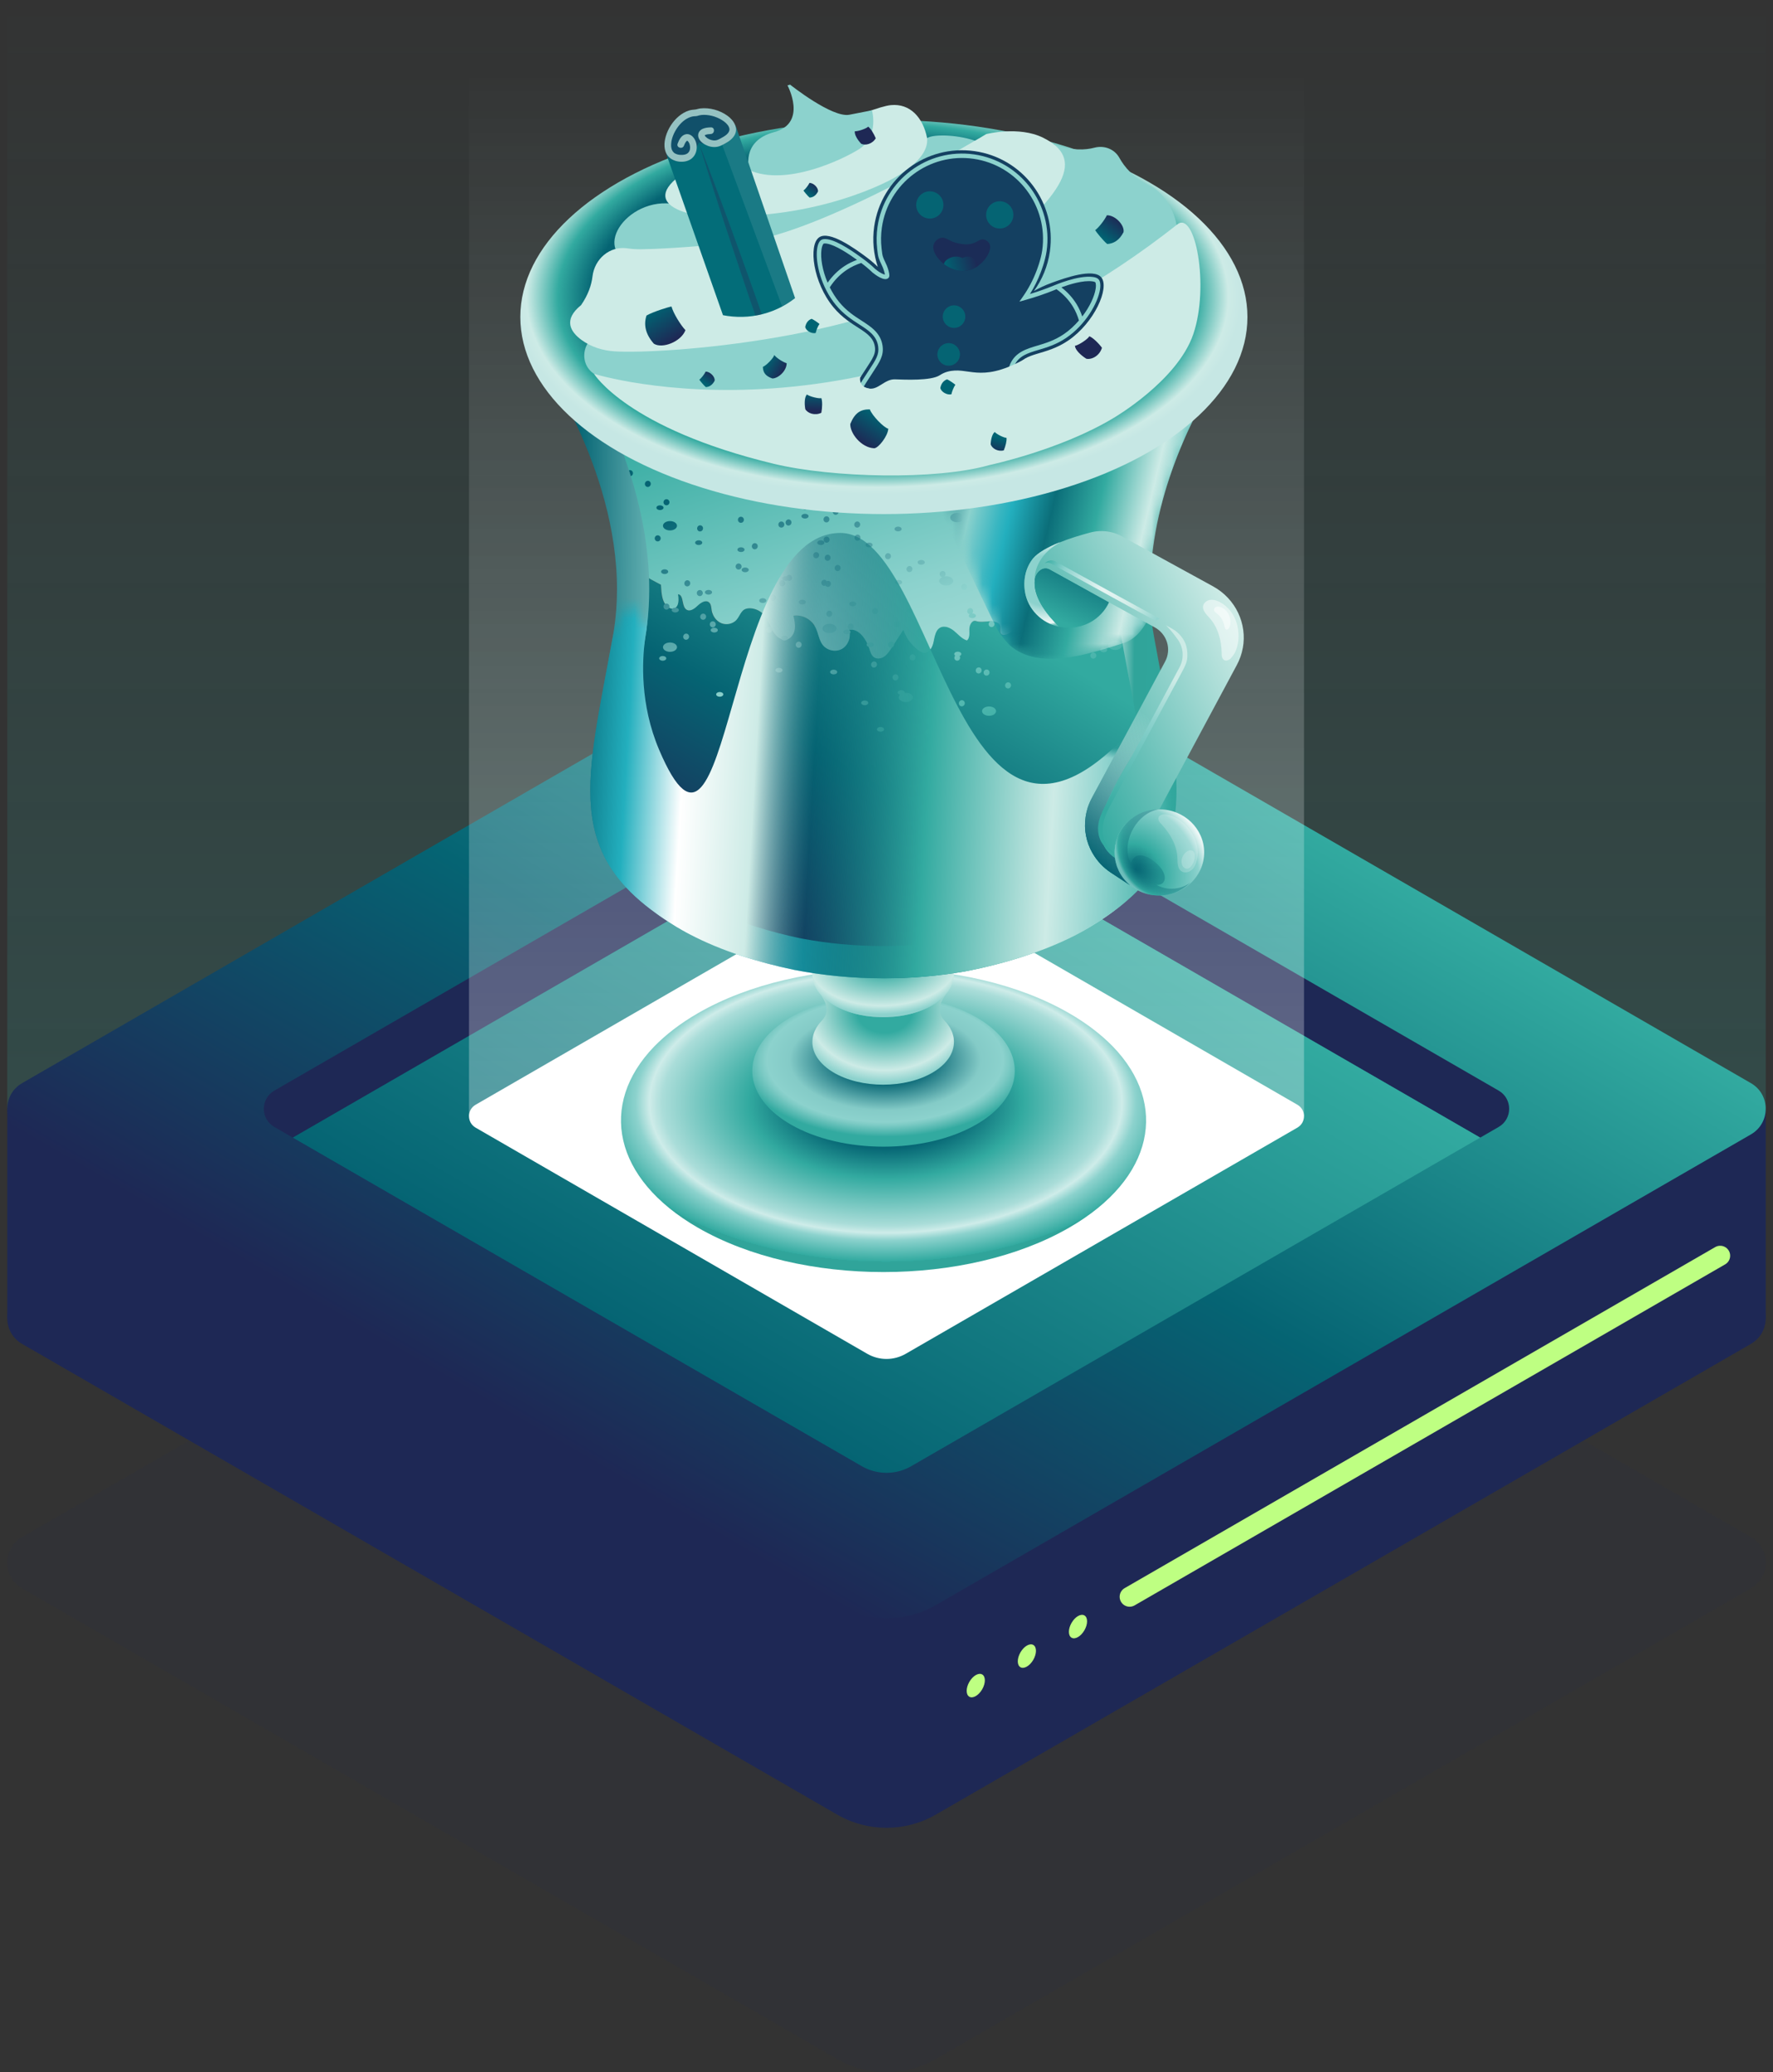 <?xml version="1.0" encoding="UTF-8"?><svg id="a" xmlns="http://www.w3.org/2000/svg" xmlns:xlink="http://www.w3.org/1999/xlink" viewBox="0 0 178 208"><rect x="0" y="0" width="178" height="208" fill="#333333" stroke="none"/><defs><linearGradient id="b" x1="89" y1="0" x2="89" y2="111.21" gradientUnits="userSpaceOnUse"><stop offset="0" stop-color="#32aaa0" stop-opacity="0"/><stop offset=".609" stop-color="#32aaa0" stop-opacity=".625"/><stop offset="1" stop-color="#32aaa0"/></linearGradient><linearGradient id="c" x1="111.81" y1="71.785" x2="66.19" y2="150.801" gradientUnits="userSpaceOnUse"><stop offset="0" stop-color="#30a49a"/><stop offset="0" stop-color="#32aaa0"/><stop offset=".5" stop-color="#056473"/><stop offset="1" stop-color="#1e2855"/></linearGradient><linearGradient id="d" x1="103.901" y1="88.38" x2="74.099" y2="139.997" gradientUnits="userSpaceOnUse"><stop offset="0" stop-color="#32aaa0"/><stop offset="1" stop-color="#056473"/></linearGradient><linearGradient id="e" x1="89" y1="112.035" x2="89" y2="7.158" gradientUnits="userSpaceOnUse"><stop offset="0" stop-color="#fff"/><stop offset="1" stop-color="#fff" stop-opacity="0"/></linearGradient><radialGradient id="f" cx="88.923" cy="110.646" fx="88.923" fy="110.646" r="28.963" gradientTransform="translate(0 49.846) scale(1 .55)" gradientUnits="userSpaceOnUse"><stop offset=".025" stop-color="#1e2855"/><stop offset=".134" stop-color="#114764"/><stop offset=".225" stop-color="#085d6f"/><stop offset=".239" stop-color="#056171"/><stop offset=".279" stop-color="#056473"/><stop offset=".476" stop-color="#32aaa0"/><stop offset=".774" stop-color="#aaddd9"/><stop offset=".819" stop-color="#ceece9"/><stop offset=".867" stop-color="#8cd2cd"/><stop offset="1" stop-color="#32aaa0"/><stop offset="1" stop-color="#30a49a"/></radialGradient><radialGradient id="g" cx="88.858" cy="106.413" fx="88.858" fy="106.413" r="14.674" gradientTransform="translate(0 50.536) scale(1 .525)" gradientUnits="userSpaceOnUse"><stop offset="0" stop-color="#30a49a"/><stop offset="0" stop-color="#32aaa0"/><stop offset=".109" stop-color="#1d8a8b"/><stop offset=".225" stop-color="#0b6e79"/><stop offset=".293" stop-color="#056473"/><stop offset=".653" stop-color="#84cbc7"/><stop offset=".809" stop-color="#8cd2cd"/><stop offset=".854" stop-color="#7bcac4"/><stop offset=".942" stop-color="#51b7af"/><stop offset="1" stop-color="#32aaa0"/></radialGradient><radialGradient id="h" cx="88.376" cy="102.089" fx="88.376" fy="102.089" r=".253" gradientTransform="translate(-1.624 41.28) rotate(-1.501) scale(1 .619)" gradientUnits="userSpaceOnUse"><stop offset=".567" stop-color="#32aaa0"/><stop offset=".847" stop-color="#cdebe6"/><stop offset="1" stop-color="#32aaa0" stop-opacity=".7"/></radialGradient><radialGradient id="i" cx="88.81" cy="101.616" fx="88.81" fy="101.616" r="9.268" gradientTransform="translate(0 23.323) scale(1 .77)" gradientUnits="userSpaceOnUse"><stop offset=".294" stop-color="#32aaa0"/><stop offset=".822" stop-color="#cdebe6"/><stop offset=".994" stop-color="#8cd2cd"/></radialGradient><radialGradient id="j" cx="88.951" fx="88.951" r=".253" gradientTransform="translate(-1.624 41.295) rotate(-1.501) scale(1 .619)" xlink:href="#h"/><radialGradient id="k" cx="88.697" cy="96.843" fx="88.697" fy="96.843" r="8.836" gradientTransform="translate(-1.204 45.081) rotate(-1.307) scale(1 .556)" gradientUnits="userSpaceOnUse"><stop offset=".124" stop-color="#32aaa0"/><stop offset=".827" stop-color="#cdebe6"/><stop offset="1" stop-color="#8cd2cd"/><stop offset="1" stop-color="#8cd2cd"/></radialGradient><linearGradient id="l" x1="75.931" y1="93.436" x2="96.245" y2="60.085" gradientUnits="userSpaceOnUse"><stop offset="0" stop-color="#1e2855"/><stop offset=".478" stop-color="#056473"/><stop offset="1" stop-color="#32aaa0"/></linearGradient><linearGradient id="m" x1="103.611" y1="79.782" x2="89.082" y2="34.624" gradientUnits="userSpaceOnUse"><stop offset="0" stop-color="#30a49a"/><stop offset="0" stop-color="#cdebe6"/><stop offset=".5" stop-color="#8cd2cd"/><stop offset="1" stop-color="#32aaa0"/></linearGradient><clipPath id="n"><path d="m114.343,61.667c.21,1.222.424,2.387.624,3.505-6.941,4.123-16.444,8.694-25.373,8.772-8.934-.078-19.356-4.196-26.297-8.32.225-1.253.464-2.569.709-3.957.265-1.513.389-3.021.394-4.519-.07-3.432-8.116-20.308-9.045-23.309.335.218,9.592,6.433,9.941,6.651,7.031,4.378,14.03,5.523,23.243,5.601,9.208-.078,17.332-.802,24.363-5.181.345-.213,8.85-5.75,9.184-5.964-.954,3.089-8.1,18.983-8.135,22.524.02,1.388.145,2.787.39,4.196Z" style="fill:none; stroke-width:0px;"/></clipPath><linearGradient id="o" x1="98.177" y1="76.029" x2="83.578" y2="44.276" gradientUnits="userSpaceOnUse"><stop offset="0" stop-color="#32aaa0"/><stop offset=".458" stop-color="#8cd2cd"/><stop offset="1" stop-color="#056473"/></linearGradient><linearGradient id="p" x1="57.621" y1="65.808" x2="128.651" y2="66.659" gradientUnits="userSpaceOnUse"><stop offset="0" stop-color="#056473"/><stop offset=".152" stop-color="#8cd2cd"/><stop offset=".187" stop-color="#70c8c9"/><stop offset=".267" stop-color="#38b6c1"/><stop offset=".305" stop-color="#23afbe"/><stop offset=".459" stop-color="#0b6e79"/><stop offset=".631" stop-color="#32aaa0"/><stop offset=".76" stop-color="#cdebe6"/><stop offset=".792" stop-color="#30a49a"/><stop offset="1" stop-color="#32aaa0"/></linearGradient><radialGradient id="r" cx="314.279" cy="-17.356" fx="314.279" fy="-17.356" r="88.297" gradientTransform="translate(-217.246 68.926) scale(.968 .498)" gradientUnits="userSpaceOnUse"><stop offset="0" stop-color="#000"/><stop offset="1" stop-color="#fff"/></radialGradient><mask id="q" x="53.204" y="34.585" width="64.756" height="66.79" maskUnits="userSpaceOnUse"><path d="m117.49,82.358c-.076,2.448-.542,4.621-1.613,6.632-.023.06-.047.108-.087.156-.681,1.245-1.602,2.43-2.802,3.58-.047.048-.099.096-.151.144-1.124,1.054-2.481,2.077-4.124,3.107-3.774,2.352-8.643,3.861-12.831,4.687-2.673.467-5.434.712-8.189.712h-.099c-3.081,0-6.162-.293-9.127-.886-.017,0-.023,0-.035-.012-3.495-.748-7.339-1.957-10.606-3.723-.215-.114-.431-.233-.641-.359-.087-.042-.169-.096-.256-.15-.151-.09-.303-.18-.448-.269-.105-.066-.204-.132-.303-.192-.309-.203-.617-.401-.909-.599-.181-.126-.355-.251-.524-.371l-.297-.222c-3.203-2.352-5.038-4.783-5.964-7.536-.396-1.161-.623-2.37-.722-3.669-.373-4.645.891-10.284,2.219-17.79.07-.407.134-.814.186-1.221.361,2.346,2.561-5.404,3.633-3.309,4.496,8.853.907-23.769,12.934-23.769,10.152,0,31.56,44.394,36.802,37.69,1.025-1.299,1.899-2.682,2.621-4.142.821,4.507,1.427,8.254,1.334,11.511Z" style="fill:url(#r); stroke-width:0px;"/></mask><linearGradient id="s" x1="51.041" y1="65.273" x2="118.669" y2="69.159" gradientUnits="userSpaceOnUse"><stop offset=".094" stop-color="#056473"/><stop offset=".184" stop-color="#23afbe"/><stop offset=".268" stop-color="#fff"/><stop offset=".375" stop-color="#cdebe6"/><stop offset=".376" stop-color="#cbe9e4" stop-opacity=".994"/><stop offset=".462" stop-color="#056473" stop-opacity=".4"/><stop offset=".631" stop-color="#32aaa0"/><stop offset=".819" stop-color="#cdebe6"/><stop offset=".899" stop-color="#8cd2cd"/><stop offset="1" stop-color="#32aaa0"/><stop offset="1" stop-color="#30a49a"/></linearGradient><radialGradient id="u" cx="112.523" cy="50.557" fx="112.523" fy="50.557" r="16.658" gradientUnits="userSpaceOnUse"><stop offset="0" stop-color="#fff"/><stop offset="1" stop-color="#000"/></radialGradient><mask id="t" x="92.142" y="37.118" width="30.708" height="29.006" maskUnits="userSpaceOnUse"><path d="m115.52,61.637c-.636,1.421-1.507,2.528-2.688,2.906-3.783,1.204-8.574,2.74-11.451.235-.006,0-.006-.006-.006-.006-.487-.424-.917-.963-1.278-1.639-.046-.08-.086-.16-.126-.241-.075-.155-.155-.321-.235-.487-2.356-5.055-4.711-13.514-4.711-13.514.51-.149,16.369-3.892,19.572-7.668.052-.057.097-.12.143-.178.069-.092.138-.178.206-.264.986-1.204,2.384-2.086,3.8-2.722,1.009-.029,3.266-.9,4.103-.941-3.072,5.714-7.88,15.229-7.33,24.519Z" style="fill:url(#u); stroke-width:0px;"/></mask><linearGradient id="v" x1="94.237" y1="47.446" x2="119.571" y2="53.494" gradientUnits="userSpaceOnUse"><stop offset="0" stop-color="#056473"/><stop offset=".152" stop-color="#8cd2cd"/><stop offset=".187" stop-color="#70c8c9"/><stop offset=".267" stop-color="#38b6c1"/><stop offset=".305" stop-color="#23afbe"/><stop offset=".459" stop-color="#0b6e79"/><stop offset=".631" stop-color="#32aaa0"/><stop offset=".819" stop-color="#cdebe6"/><stop offset=".899" stop-color="#8cd2cd"/><stop offset="1" stop-color="#32aaa0"/><stop offset="1" stop-color="#30a49a"/></linearGradient><radialGradient id="w" cx="-4143.496" cy="6152.413" fx="-4143.496" fy="6152.413" r="29.802" gradientTransform="translate(-1650.914 -4800.9) rotate(-28.455) scale(.985 .825) skewX(28.633)" gradientUnits="userSpaceOnUse"><stop offset=".783" stop-color="#056473"/><stop offset=".879" stop-color="#32aaa0"/><stop offset=".965" stop-color="#cdebe6"/><stop offset="1" stop-color="#c6e7e4"/></radialGradient><clipPath id="x"><path d="m93.711,24.625c.072-.325.374-.664.747-.75.534-.122.784.372,1.775.561.371.071.905.172,1.471-.019.498-.168.698-.453,1.069-.378.262.053.487.261.573.441.363.757-.906,2.698-2.664,2.722-1.642.023-3.181-1.633-2.971-2.578Z" style="fill:#1b2c57; stroke-width:0px;"/></clipPath><linearGradient id="y" x1="1654.705" y1="1802.751" x2="1658.058" y2="1802.751" gradientTransform="translate(-1935.719 -1338.407) rotate(-13.533)" gradientUnits="userSpaceOnUse"><stop offset="0" stop-color="#006473"/><stop offset="1" stop-color="#1e2855"/></linearGradient><linearGradient id="z" x1="298.575" y1="-1096.054" x2="301.88" y2="-1096.054" gradientTransform="translate(-660.095 -813.146) rotate(123.564)" xlink:href="#y"/><linearGradient id="aa" x1="951.165" y1="-895.424" x2="954.455" y2="-895.424" gradientTransform="translate(-469.386 -544.744) rotate(92.323) scale(.59 .641)" xlink:href="#y"/><linearGradient id="ab" x1="8963.244" y1="-5845.142" x2="8966.36" y2="-5845.142" gradientTransform="translate(-5843.906 -2611.967) rotate(59.191) scale(.59 .641)" xlink:href="#y"/><linearGradient id="ac" x1="927.276" y1="-883.173" x2="930.901" y2="-883.173" gradientTransform="translate(-469.386 -544.744) rotate(92.323) scale(.59 .641)" xlink:href="#y"/><linearGradient id="ad" x1="13229.32" y1="-6599.607" x2="13233.148" y2="-6599.607" gradientTransform="translate(-8423.901 -2439.385) rotate(44.623) scale(.59 .641)" xlink:href="#y"/><linearGradient id="ae" x1="-1093.426" y1="1737.598" x2="-1090.54" y2="1737.598" gradientTransform="translate(1017.748 947.606) rotate(104.504) scale(.59 .641)" xlink:href="#y"/><linearGradient id="af" x1="367.032" y1="-153.987" x2="369.066" y2="-153.987" gradientTransform="translate(-316.922 -21.604) rotate(31.136)" xlink:href="#y"/><linearGradient id="ag" x1="579.858" y1="-333.817" x2="583.978" y2="-333.817" gradientTransform="translate(-416.244 -284.491) rotate(57.554) scale(.905 .711)" xlink:href="#y"/><linearGradient id="ah" x1="-514.991" y1="114.936" x2="-512.145" y2="114.936" gradientTransform="translate(320.407 -400.181) rotate(-53.764) scale(.905 .711)" xlink:href="#y"/><linearGradient id="ai" x1="-530.35" y1="77.551" x2="-528.897" y2="77.551" gradientTransform="translate(320.407 -400.181) rotate(-53.764) scale(.905 .711)" xlink:href="#y"/><linearGradient id="aj" x1="-554.1" y1="81.52" x2="-552.566" y2="81.52" gradientTransform="translate(320.407 -400.181) rotate(-53.764) scale(.905 .711)" xlink:href="#y"/><linearGradient id="ak" x1="-21947.758" y1="-6453.458" x2="-21946.305" y2="-6453.458" gradientTransform="translate(-11281.238 16964.652) rotate(110.867) scale(.905 .711)" xlink:href="#y"/><linearGradient id="al" x1="-21946.839" y1="-6474.406" x2="-21945.305" y2="-6474.406" gradientTransform="translate(-11281.238 16964.652) rotate(110.867) scale(.905 .711)" xlink:href="#y"/><radialGradient id="am" cx="-57.156" cy="101.671" fx="-57.156" fy="101.671" r="8.281" gradientTransform="translate(104.744 -46.078) rotate(-28.238) scale(1.033 1.199) skewX(2.237)" gradientUnits="userSpaceOnUse"><stop offset="0" stop-color="#056473"/><stop offset=".274" stop-color="#32aaa0"/><stop offset=".705" stop-color="#8cd2cd"/><stop offset=".727" stop-color="#9dd8d4"/><stop offset=".806" stop-color="#d5eeec"/><stop offset=".843" stop-color="#ebf7f6"/></radialGradient><clipPath id="an"><ellipse cx="73.267" cy="20.129" rx="10.188" ry="11.883" transform="translate(-2.317 27.896) rotate(-21.229)" style="fill:none; stroke-width:0px;"/></clipPath><clipPath id="ao"><path d="m84.106,54.533c.057.049.972.816,2.076.477.902-.277,1.538-1.172,1.528-2.199-4.618-13.396-9.236-26.792-13.853-40.188-1.583-1.494-3.871-1.681-5.373-.595-1.627,1.176-1.581,3.302-1.574,3.486,4.724,13.427,9.448,26.853,14.172,40.28.13.056.954.396,1.852-.014.813-.371,1.113-1.095,1.172-1.246Z" style="fill:#036d79; stroke-width:0px;"/></clipPath><linearGradient id="ap" x1="105.235" y1="73.894" x2="125.068" y2="64.313" gradientUnits="userSpaceOnUse"><stop offset="0" stop-color="#32aaa0"/><stop offset="1" stop-color="#cdebe6"/></linearGradient><linearGradient id="aq" x1="102.251" y1="80.218" x2="122.91" y2="54.913" gradientUnits="userSpaceOnUse"><stop offset="0" stop-color="#056473"/><stop offset=".448" stop-color="#cdebe6" stop-opacity="0"/></linearGradient><radialGradient id="ar" cx="105.118" cy="58.277" fx="105.118" fy="58.277" r="4.726" gradientTransform="translate(79.113 179.183) rotate(-109.652) scale(1 1.118)" gradientUnits="userSpaceOnUse"><stop offset=".526" stop-color="#8cd2cd"/><stop offset=".591" stop-color="#9fd9d5"/><stop offset=".798" stop-color="#d7efec"/><stop offset=".897" stop-color="#edf8f6"/><stop offset="1" stop-color="#32aaa0" stop-opacity="0"/></radialGradient><radialGradient id="as" cx="111.315" cy="59.894" fx="111.315" fy="59.894" r=".126" gradientTransform="translate(85.691 187.244) rotate(-109.652) scale(1 1.118)" gradientUnits="userSpaceOnUse"><stop offset=".8" stop-color="#8cd2cd"/><stop offset=".817" stop-color="#9fd9d5"/><stop offset=".872" stop-color="#d7efec"/><stop offset=".898" stop-color="#edf8f6"/><stop offset="1" stop-color="#32aaa0" stop-opacity="0"/></radialGradient><radialGradient id="at" cx="846.759" cy="-953.842" fx="846.759" fy="-953.842" r="6.139" gradientTransform="translate(-868.048 -310.489) rotate(66.031) scale(.882 .775) skewX(-1.01)" gradientUnits="userSpaceOnUse"><stop offset="0" stop-color="#32aaa0"/><stop offset=".218" stop-color="#2ea49c"/><stop offset=".275" stop-color="#259593" stop-opacity=".891"/><stop offset=".376" stop-color="#178085" stop-opacity=".722"/><stop offset=".47" stop-color="#0d707b" stop-opacity=".6"/><stop offset=".552" stop-color="#076775" stop-opacity=".526"/><stop offset=".614" stop-color="#056473" stop-opacity=".5"/><stop offset=".669" stop-color="#066674" stop-opacity=".518"/><stop offset=".729" stop-color="#0b6e79" stop-opacity=".573"/><stop offset=".792" stop-color="#137a81" stop-opacity=".664"/><stop offset=".856" stop-color="#1f8c8d" stop-opacity=".79"/><stop offset=".921" stop-color="#2da39b" stop-opacity=".952"/><stop offset=".938" stop-color="#32aaa0"/><stop offset="1" stop-color="#8cd2cd"/></radialGradient><linearGradient id="au" x1="109.24" y1="55.625" x2="106.277" y2="62.24" gradientUnits="userSpaceOnUse"><stop offset="0" stop-color="#056473"/><stop offset="1" stop-color="#32aaa0"/></linearGradient><linearGradient id="av" x1="104.843" y1="56.149" x2="117.568" y2="62.755" gradientUnits="userSpaceOnUse"><stop offset="0" stop-color="#32aaa0"/><stop offset=".154" stop-color="#8cd2cd"/><stop offset=".459" stop-color="#fff" stop-opacity=".8"/><stop offset=".695" stop-color="#cdebe6"/><stop offset=".922" stop-color="#8cd2cd"/><stop offset="1" stop-color="#32aaa0"/></linearGradient><linearGradient id="aw" x1="110.735" y1="81.17" x2="119.542" y2="64.693" gradientUnits="userSpaceOnUse"><stop offset="0" stop-color="#32aaa0"/><stop offset=".539" stop-color="#8cd2cd"/><stop offset=".794" stop-color="#cdebe6"/></linearGradient></defs><path d="m175.782,159.428l-81.83,47.245c-3.065,1.769-6.84,1.769-9.905,0L2.218,159.429c-1.981-1.144-1.981-4.003,0-5.147l81.83-47.245c3.065-1.769,6.84-1.769,9.905,0l81.83,47.244c1.981,1.144,1.981,4.003,0,5.147Z" style="fill:#1e2855; opacity:.1; stroke-width:0px;"/><rect x=".732" y="0" width="176.536" height="111.21" style="fill:url(#b); opacity:.2; stroke-width:0px;"/><rect x="148.245" y="111.293" width="29.023" height="21.027" style="fill:#1e2855; stroke-width:0px;"/><rect x=".732" y="111.293" width="29.023" height="21.027" style="fill:#1e2855; stroke-width:0px;"/><path d="m175.782,134.893l-81.83,47.245c-3.065,1.769-6.84,1.769-9.905,0L2.218,134.893c-1.981-1.144-1.981-4.003,0-5.147l85.297-49.246c.919-.531,2.052-.531,2.971,0l85.296,49.246c1.981,1.144,1.981,4.003,0,5.147Z" style="fill:#1e2855; stroke-width:0px;"/><path d="m175.782,113.866l-81.83,47.245c-3.065,1.769-6.84,1.769-9.905,0L2.218,113.867c-1.981-1.144-1.981-4.003,0-5.147l81.83-47.245c3.065-1.769,6.84-1.769,9.905,0l81.83,47.244c1.981,1.144,1.981,4.003,0,5.147Z" style="fill:url(#c); stroke-width:0px;"/><line x1="172.698" y1="126.042" x2="113.407" y2="160.274" style="fill:none; stroke:#beff82; stroke-linecap:round; stroke-miterlimit:10; stroke-width:2px;"/><ellipse cx="97.962" cy="169.191" rx="1.291" ry=".745" transform="translate(-97.543 169.432) rotate(-60)" style="fill:#beff82; stroke-width:0px;"/><ellipse cx="103.093" cy="166.229" rx="1.291" ry=".745" transform="translate(-92.412 172.395) rotate(-60)" style="fill:#beff82; stroke-width:0px;"/><ellipse cx="108.224" cy="163.267" rx="1.291" ry=".745" transform="translate(-87.281 175.357) rotate(-60)" style="fill:#beff82; stroke-width:0px;"/><path d="m90.981,80.921l57.621,33.268,1.858-1.073c1.403-.81,1.403-2.835,0-3.645l-59.479-34.34c-1.226-.708-2.736-.708-3.962,0l-59.48,34.341c-1.403.81-1.403,2.835,0,3.645l1.858,1.073,57.622-33.268c1.226-.708,2.736-.708,3.962,0Z" style="fill:#1e2855; stroke-width:0px;"/><path d="m91.476,147.17l57.126-32.982-58.55-33.804c-.651-.376-1.453-.376-2.104,0l-58.55,33.804,57.126,32.982c1.532.885,3.42.885,4.952,0Z" style="fill:url(#d); stroke-width:0px;"/><path d="m130.252,113.184l-39.319,22.701c-1.196.691-2.67.691-3.867,0l-39.318-22.7c-.884-.51-.884-1.787,0-2.297l39.319-22.701c1.196-.691,2.67-.691,3.867,0l39.318,22.7c.884.51.884,1.787,0,2.297Z" style="fill:#fff; stroke-width:0px;"/><rect x="47.085" y="7.158" width="83.83" height="104.878" style="fill:url(#e); opacity:.3; stroke-width:0px;"/><path d="m107.337,123.226c-10.293,5.941-26.982,5.941-37.275,0-8.513-4.916-9.983-12.36-4.411-18.155,1.167-1.205,2.637-2.344,4.411-3.369,10.293-5.941,26.982-5.941,37.275,0,1.769,1.02,3.234,2.154,4.4,3.353,5.594,5.795,4.129,13.25-4.4,18.171Z" style="fill:url(#f); stroke-width:0px;"/><path d="m98.018,112.87c-5.146,2.97-13.49,2.97-18.635,0-4.256-2.458-4.991-6.179-2.205-9.076.583-.602,1.318-1.172,2.205-1.685,5.146-2.97,13.49-2.97,18.635,0,.884.51,1.617,1.077,2.2,1.676,2.797,2.897,2.064,6.624-2.2,9.084Z" style="fill:url(#g); stroke-width:0px;"/><path d="m88.664,102.098h-.201c-.125,0-.25-.005-.374-.016.19.011.385.016.575.016Z" style="fill:url(#h); stroke-width:0px;"/><path d="m95.771,104.588c0,.478-.136.96-.396,1.422-.076.13-.163.26-.26.385s-.206.25-.326.374c-.298.304-.662.591-1.096.852-2.778,1.671-7.281,1.671-10.059,0-.434-.26-.798-.548-1.096-.852-.119-.125-.228-.25-.326-.374s-.184-.255-.26-.385c-.266-.461-.396-.944-.396-1.422,0-.092.005-.19.016-.282.005-.081.022-.163.038-.239.016-.108.049-.217.087-.326.027-.092.065-.184.109-.277.038-.092.087-.184.136-.277.005-.005.005-.011.011-.022.054-.081.103-.163.163-.244.06-.092.13-.179.201-.266s.152-.168.233-.255c.005-.011.011-.016.022-.027.868-.955.125-2.132-.179-2.539.32.364.732.705,1.242,1.009.217.13.445.255.684.358.38.179.787.331,1.21.456.103.033.212.065.32.092.179.049.364.087.543.125.179.038.364.071.543.098.233.033.467.06.711.081.147.016.298.027.445.027.125.011.25.016.374.016h.402c.125,0,.25-.005.374-.016.152,0,.298-.011.45-.027.239-.016.472-.049.705-.081.179-.027.364-.06.543-.098.179-.038.364-.076.543-.125.109-.027.217-.06.326-.092.418-.125.825-.277,1.205-.456.239-.103.467-.228.684-.358.505-.304.917-.64,1.237-1.004-.309.412-1.042,1.584-.174,2.534.005.011.011.016.022.027.081.087.163.168.233.255s.141.174.201.266c.06.081.109.163.163.244,0,.011.005.016.011.022.049.092.098.184.136.277.043.092.081.184.108.277.038.109.065.217.087.326.016.076.033.157.038.239.011.092.016.19.016.282Z" style="fill:url(#i); stroke-width:0px;"/><path d="m89.239,102.082c-.125.011-.25.016-.374.016h-.201c.19,0,.385-.005.575-.016Z" style="fill:url(#j); stroke-width:0px;"/><path d="m94.93,99.841c-.32.364-.732.7-1.237,1.004-.217.13-.445.255-.684.358-.38.179-.787.331-1.205.456-.109.033-.217.065-.326.092-.179.049-.364.087-.543.125-.179.038-.364.071-.543.098-.233.033-.467.065-.705.081-.147.011-.298.022-.45.027-.125.011-.25.016-.374.016h-.201c-.19,0-.385-.005-.575-.016-.152-.005-.298-.016-.445-.027-.244-.022-.477-.049-.711-.081-.179-.027-.364-.06-.543-.098-.179-.038-.364-.076-.543-.125-.109-.027-.217-.06-.32-.092-.423-.125-.83-.277-1.21-.456-.239-.103-.467-.228-.684-.358-.51-.304-.922-.646-1.242-1.009-.022-.022-.038-.043-.054-.065-.011-.016-.027-.033-.033-.043-.011-.005-.016-.016-.022-.022-.005-.005-.011-.011-.011-.016-1.291-1.595-.836-3.576,1.362-4.905,2.778-1.671,7.281-1.671,10.059,0,2.268,1.373,2.68,3.434,1.237,5.057Z" style="fill:url(#k); stroke-width:0px;"/><path d="m116.423,77.986c-.06,2.127-.439,4.025-1.298,5.787-.055.109-.11.224-.17.338-.02.052-.045.099-.08.146-.619,1.149-1.458,2.241-2.552,3.302-.045.047-.09.088-.14.135-1.024.972-2.262,1.919-3.76,2.865-3.441,2.173-7.875,3.567-11.695,4.331-2.462.437-5.009.66-7.551.655-2.811,0-5.618-.27-8.32-.816-.015,0-.025,0-.035-.01-3.181-.692-6.687-1.81-9.663-3.437-.2-.109-.394-.218-.584-.333-.08-.042-.155-.088-.235-.14-.14-.083-.275-.166-.409-.25-.095-.057-.185-.12-.275-.177-.285-.187-.564-.369-.829-.551-.165-.114-.325-.229-.479-.343l-.27-.203c-2.357-1.758-3.905-3.557-4.849-5.522-.23-.473-.424-.952-.589-1.44-.36-1.071-.564-2.189-.659-3.385-.27-3.432.414-7.451,1.318-12.474.225-1.253.464-2.569.709-3.957.265-1.513.385-3.016.39-4.514v-.104c-.008-.083-.01-.291-.01-.291.005,0,.04.036.045.036,0,0,1.253.723,1.903,1.056.015.234.03.478.055.718.07.64.225,1.253.734,1.57.135.083.295.14.454.114.37-.057.504-.442.519-.863.005-.198-.015-.4-.05-.582.34.016.404.39.489.78.06.296.135.598.35.749.285.203.639.031.934-.208.075-.062.145-.125.21-.187.1-.099.225-.198.355-.276.27-.166.569-.239.794-.036.115.104.165.25.195.406.025.135.035.276.06.406.02.114.05.229.1.338.16.426.489.785.904.941.444.166.964.083,1.333-.208.07-.052.13-.114.185-.182.095-.114.17-.244.25-.38.135-.234.27-.473.489-.608.19-.114.419-.14.634-.13.559.031,1.104.322,1.458.775.175.224.3.473.419.733.115.26.225.525.37.77.005.016.015.036.025.052.295.51.844.952,1.393.801.24-.068.434-.239.569-.458.105-.172.175-.369.205-.567.005-.026.01-.057.01-.083.045-.432-.05-.858-.15-1.279.879-.14,1.813.354,2.222,1.165.075.146.135.302.19.463.08.234.145.478.23.712.075.198.16.385.285.556.439.598,1.313.796,1.948.437.28-.151.494-.4.629-.697.1-.208.16-.442.165-.676.015-.187-.01-.38-.07-.562.534-.068.999.213,1.358.645.175.208.325.452.449.707.095.187.17.385.235.577.095.307.195.645.449.832.295.218.719.156,1.024-.052.305-.203.519-.525.724-.837.1-.156.2-.312.305-.468.15-.234.3-.463.454-.697.145-.234.3-.463.449-.697.08.234.18.458.305.671.125.239.28.463.454.666.235.291.509.546.814.759.165.109.345.213.539.224.514.016.814-.593.919-1.113,0-.005.005-.016.005-.021.045-.229.09-.478.165-.702.085-.281.22-.53.459-.676.454-.276,1.039-.021,1.448.322.055.042.105.088.155.135.23.203.449.426.699.598.13.088.27.161.419.208.095-.078.155-.182.19-.296.065-.208.06-.458.055-.697v-.156c.005-.406.28-.92.654-.796.574.192,1.144-.042,1.743.047.26.036.554.12.659.359.005.01.01.021.015.031.07.198.015.447.035.645.01.104.045.192.135.255.07.047.16.057.24.052.424-.016.789-.286,1.059-.629.03-.042.06-.088.09-.13.14-.208.255-.437.36-.666.1-.213.195-.421.3-.629.03-.052.06-.109.105-.146.055-.042.12-.057.185-.068.439-.094.879-.192,1.318-.286.085.182.17.359.255.536.09.187.18.374.27.562.005.016.015.026.02.042.06.114.13.229.24.281.145.057.305-.01.434-.099.205-.14.37-.333.494-.556.125-.229.205-.494.215-.759.01-.135,0-.276-.03-.411.185.083.37.161.554.234.335.125.669.234,1.014.317.389.104.784.177,1.184.224-.015-.504.744-.629.924-1.082.01-.021.02-.042.025-.062.04-.13.02-.276.06-.406.05-.172.19-.291.33-.406.005,0,.005-.005.005-.005.045-.042.09-.083.13-.125.205-.218.31-.52.489-.764.175-.25.484-.447.754-.328.04.166.13.317.245.442.175.192.419.317.674.338.1.016.2.01.3-.016-.015-.047-.02-.088-.025-.13-.045-.416.335-.806.684-1.071.01-.01.015-.016.025-.021.16-.12.325-.244.504-.317-.005.239-.015.484-.015.728.02,1.388.145,2.787.39,4.196.24,1.388.479,2.704.709,3.957.824,4.565,1.463,8.299,1.368,11.523Z" style="fill:url(#l); stroke-width:0px;"/><path d="m122.088,34.947c-1.034,1.477-7.655,11.304-8.09,22.484,0,.052,0,.104-.005.156-.18.073-.345.198-.504.317-.01.005-.015.01-.025.021-.35.265-.729.655-.684,1.071.005.042.01.083.025.13-.1.026-.2.031-.3.016-.255-.021-.499-.146-.674-.338-.115-.125-.205-.276-.245-.442-.27-.12-.579.078-.754.328-.18.244-.285.546-.489.764-.04.042-.085.083-.13.125,0,0,0,.005-.005.005-.14.114-.28.234-.33.406-.04.13-.02.276-.06.406-.005.021-.015.042-.025.062-.18.452-.939.577-.924,1.082-.399-.047-.794-.12-1.184-.224-.345-.083-.679-.192-1.014-.317-.185-.073-.37-.151-.554-.234.03.135.04.276.03.411-.01.265-.09.53-.215.759-.125.224-.29.416-.494.556-.13.088-.29.156-.434.099-.11-.052-.18-.166-.24-.281-.005-.016-.015-.026-.02-.042-.09-.187-.18-.374-.27-.562-.085-.177-.17-.354-.255-.536-.439.094-.879.192-1.318.286-.065.01-.13.026-.185.068-.045.036-.075.094-.105.146-.105.208-.2.416-.3.629-.105.229-.22.458-.36.666-.03.042-.06.088-.09.13-.27.343-.634.614-1.059.629-.08.005-.17-.005-.24-.052-.09-.062-.125-.151-.135-.255-.02-.198.035-.447-.035-.645-.005-.01-.01-.021-.015-.031-.105-.239-.399-.322-.659-.359-.599-.088-1.169.146-1.743-.047-.375-.125-.649.39-.654.796v.156c.005.239.01.489-.055.697-.035.114-.095.218-.19.296-.15-.047-.29-.12-.419-.208-.25-.172-.469-.395-.699-.598-.05-.047-.1-.094-.155-.135-.409-.343-.994-.598-1.448-.322-.24.146-.375.395-.459.676-.075.224-.12.473-.165.702,0,.005-.005.016-.005.021-.105.52-.404,1.128-.919,1.113-.195-.01-.375-.114-.539-.224-.305-.213-.579-.468-.814-.759-.175-.203-.33-.426-.454-.666-.125-.213-.225-.437-.305-.671-.15.234-.305.463-.449.697-.155.234-.305.463-.454.697-.105.156-.205.312-.305.468-.205.312-.419.634-.724.837-.305.208-.729.27-1.024.052-.255-.187-.355-.525-.449-.832-.065-.192-.14-.39-.235-.577-.125-.255-.275-.499-.449-.707-.36-.432-.824-.712-1.358-.645.06.182.085.374.07.562-.005.234-.065.468-.165.676-.135.296-.35.546-.629.697-.634.359-1.508.161-1.948-.437-.125-.172-.21-.359-.285-.556-.085-.234-.15-.478-.23-.712-.055-.161-.115-.317-.19-.463-.409-.811-1.343-1.305-2.222-1.165.1.421.195.848.15,1.279,0,.026-.005.057-.01.083-.03.198-.1.395-.205.567-.135.218-.33.39-.569.458-.549.151-1.099-.291-1.393-.801-.01-.016-.02-.036-.025-.052-.145-.244-.255-.51-.37-.77-.12-.26-.245-.51-.419-.733-.355-.452-.899-.744-1.458-.775-.215-.01-.444.016-.634.13-.22.135-.355.374-.489.608-.08.135-.155.265-.25.38-.055.068-.115.13-.185.182-.37.291-.889.374-1.333.208-.414-.156-.744-.515-.904-.941-.05-.109-.08-.224-.1-.338-.025-.13-.035-.27-.06-.406-.03-.156-.08-.302-.195-.406-.225-.203-.524-.13-.794.036-.13.078-.255.177-.355.276-.065.062-.135.125-.21.187-.295.239-.649.411-.934.208-.215-.151-.29-.452-.35-.749-.085-.39-.15-.764-.489-.78.035.182.055.385.05.582-.015.421-.15.806-.519.863-.16.026-.32-.031-.454-.114-.509-.317-.664-.931-.734-1.57-.025-.239-.04-.484-.055-.718-.649-.333-1.278-.686-1.898-1.056h-.005s-.015.005-.02.005c-.01.078-.01.161-.01.244v.104c-.23-11.585-7.281-21.855-8.16-23.103,1.763,2.319,4.429,4.201,7.521,6.125,7.031,4.378,16.205,6.604,25.418,6.682,9.208-.078,18.387-2.304,25.418-6.682,3.056-1.908,5.698-3.775,7.466-6.068Z" style="fill:url(#m); stroke-width:0px;"/><g style="clip-path:url(#n);"><path d="m61.53,67.651c-.389,0-.704.21-.704.469s.315.469.704.469.704-.21.704-.469-.315-.469-.704-.469Zm25.915-23.853c.389,0,.705-.21.705-.469s-.315-.469-.705-.469-.704.21-.704.469.315.469.704.469Zm-25.536,14.871c0,.259.315.469.704.469s.704-.21.704-.469-.315-.469-.704-.469-.704.21-.704.469Zm50.049,5.629c-.389,0-.705.209-.705.468s.315.469.705.469.704-.209.704-.469-.315-.468-.704-.468Zm-11.823,10.608c-.389,0-.704.21-.704.469s.315.469.704.469.705-.21.705-.469-.315-.469-.705-.469Zm8.306-24.632c-.389,0-.705.209-.705.469s.315.468.705.468.704-.209.704-.468-.315-.469-.704-.469Zm-31.736-8.116c.389,0,.704-.209.704-.469s-.315-.469-.704-.469-.705.21-.705.469.315.469.705.469Zm29.814,16.511c0-.259-.315-.469-.704-.469s-.705.21-.705.469.315.469.705.469.704-.21.704-.469Zm-39.96-5.896c0,.259.315.469.705.469s.704-.21.704-.469-.315-.469-.704-.469-.705.21-.705.469Zm16.34-2.392c0-.259-.315-.469-.704-.469s-.705.21-.705.469.315.469.705.469.704-.21.704-.469Zm8.038,19.15c-.041,0-.076.011-.115.016.003-.012.011-.023.011-.035,0-.131-.16-.238-.357-.238s-.357.106-.357.238c0,.107.108.194.253.224-.081.077-.139.165-.139.265,0,.259.315.469.705.469s.704-.21.704-.469-.315-.469-.704-.469Zm-18.395,2.029c0-.259-.315-.468-.704-.468s-.705.209-.705.468.315.469.705.469.704-.209.704-.469Zm11.44-8.476c0-.259-.315-.469-.704-.469s-.705.21-.705.469.315.469.705.469.704-.21.704-.469Zm11.013-5.246c-.074,0-.141.014-.208.028.012-.008.027-.003.039-.013.125-.112.142-.307.037-.435-.105-.128-.292-.141-.418-.029-.126.112-.142.307-.037.435.052.063.125.097.199.103-.186.084-.315.22-.315.38,0,.259.315.469.704.469s.705-.21.705-.469-.315-.469-.705-.469Zm-27.027,7.12c0-.259-.315-.469-.704-.469s-.705.21-.705.469.315.469.705.469.704-.209.704-.469Zm2.868-19.755c0-.259-.315-.469-.704-.469s-.704.21-.704.469.315.469.704.469.704-.21.704-.469Zm29.165,26.176c0-.259-.315-.469-.704-.469s-.705.21-.705.469.315.469.705.469.704-.21.704-.469Zm-15.093,4.354c0-.259-.315-.469-.704-.469s-.704.21-.704.469.315.469.704.469.704-.21.704-.469Zm34.285-13.479c-.389,0-.705.21-.705.469s.315.469.705.469.704-.21.704-.469-.315-.469-.704-.469Zm-19.599-16.943c.389,0,.704-.209.704-.468s-.315-.469-.704-.469-.705.209-.705.469.315.468.705.468Zm-7.573-5.889c.389,0,.704-.21.704-.469s-.315-.469-.704-.469-.705.21-.705.469.315.469.705.469Zm23.067,30.107c-.389,0-.704.21-.704.469s.315.469.704.469.705-.21.705-.469-.315-.469-.705-.469Zm-5.501-23.858c.389,0,.704-.21.704-.469s-.315-.469-.704-.469-.704.21-.704.469.315.469.704.469Zm3.456,7.126c-.389,0-.705.21-.705.469s.315.469.705.469.704-.21.704-.469-.315-.469-.704-.469Zm-16.938-.378c.389,0,.704-.209.704-.469s-.315-.469-.704-.469-.705.21-.705.469.315.469.705.469Zm2.342,15.108c.126-.112.142-.307.037-.435-.105-.128-.292-.141-.418-.029-.125.112-.142.307-.037.435.105.128.292.141.418.029Zm-1.839-8.847c-.125.112-.142.307-.037.435.105.128.292.141.418.029.126-.112.142-.307.037-.435-.105-.128-.293-.142-.418-.029Zm3.767-1.92c.126-.112.142-.307.037-.435-.105-.128-.293-.141-.418-.029-.125.112-.142.307-.037.435.105.128.292.141.418.029Zm-4.003,13.598c-.125.112-.142.307-.037.435.105.128.292.141.418.029.126-.112.143-.307.037-.435-.105-.128-.292-.141-.418-.029Zm4.644-1.794c-.125.112-.142.307-.037.435.105.128.292.141.418.029.126-.112.142-.307.037-.435-.105-.128-.292-.142-.418-.029Zm-.91-22.635c.126-.112.143-.307.037-.435s-.292-.141-.418-.029c-.125.112-.142.307-.037.435.105.128.292.141.418.029Zm-.362,16.937c.126-.112.143-.307.037-.435-.105-.128-.292-.141-.418-.029-.125.112-.142.307-.037.435.105.128.292.141.418.029Zm5.455-13.537c-.125.112-.142.307-.037.435.105.128.293.142.418.029.125-.112.142-.307.037-.435-.105-.128-.293-.141-.418-.029Zm-.427,5.507c.126-.112.142-.307.037-.435-.105-.128-.293-.142-.418-.029-.125.112-.142.307-.037.435.105.128.292.142.418.029Zm-14.639,12.95c-.105-.128-.293-.141-.418-.029-.125.112-.142.307-.037.435.105.128.293.141.418.029s.142-.307.037-.435Zm1.293-2.033c-.125.112-.142.307-.037.435.105.128.293.142.418.029.125-.112.142-.307.037-.435-.105-.128-.293-.141-.418-.029Zm10.792-15.575c.125-.112.142-.307.037-.435-.105-.128-.292-.141-.418-.029-.126.112-.142.307-.037.435.105.128.293.142.418.029Zm-16.992,12.486c-.126.112-.142.307-.037.435.105.128.292.141.418.029.125-.112.142-.307.037-.435-.105-.128-.292-.142-.418-.029Zm6.979-15.485c-.105-.128-.292-.141-.418-.029-.126.112-.142.307-.037.435.105.128.292.141.418.029.125-.112.142-.307.037-.435Zm11.737,15.269c-.126.112-.142.307-.037.435.105.128.293.142.418.029.125-.112.142-.307.037-.435-.105-.128-.292-.141-.418-.029Zm.362-2.145c.125-.112.142-.307.037-.435s-.292-.141-.418-.029c-.125.112-.142.307-.037.435.105.128.292.141.418.029Zm-21.521-8.405c-.126.112-.143.307-.037.435.105.128.292.141.418.029.125-.112.142-.307.037-.435-.105-.128-.292-.141-.418-.029Zm13.836-6.614c.125-.112.142-.307.037-.435-.105-.128-.293-.142-.418-.029-.125.112-.142.307-.037.435.105.128.292.141.418.029Zm10.302,12.536c-.126.112-.143.307-.037.435.105.128.292.141.418.029.125-.112.142-.307.037-.435-.105-.128-.292-.141-.418-.029Zm-17.125,5.016c.105.128.292.142.418.029.126-.112.142-.307.037-.435-.105-.128-.293-.142-.418-.029-.125.112-.142.307-.037.435Zm-3.963-9.98c.105.128.292.141.418.029.126-.112.143-.307.037-.435-.105-.128-.292-.141-.418-.029-.125.112-.142.307-.037.435Zm-1.548,4.392c.126-.112.142-.307.037-.435-.105-.128-.292-.141-.418-.029-.125.112-.142.307-.037.435.105.128.292.142.418.029Zm3.38-9.08c-.126.112-.142.307-.037.435.105.128.293.142.418.029.125-.112.142-.307.037-.435-.105-.128-.292-.141-.418-.029Zm9.707,3.332c.125-.112.142-.307.037-.435-.105-.128-.292-.141-.418-.029-.126.112-.142.307-.037.435.105.128.292.141.418.029Zm-5.875,5.852c.126-.112.142-.307.037-.435-.105-.128-.292-.141-.418-.029-.125.112-.142.307-.037.435.105.128.292.141.418.029Zm-8.216-1.134c.125-.112.142-.307.037-.435-.105-.128-.292-.142-.418-.029-.126.112-.143.307-.037.435.105.128.292.141.418.029Zm1.313-10.944c-.105-.128-.292-.142-.418-.029-.125.112-.142.307-.037.435.105.128.292.141.418.029.126-.112.142-.307.037-.435Zm-14.191,16.395c-.125.112-.142.307-.037.435s.292.141.418.029c.126-.112.143-.307.037-.435-.105-.128-.292-.142-.418-.029Zm13.346-10.917c.126-.112.142-.307.037-.435-.105-.128-.292-.141-.418-.029-.125.112-.142.307-.037.435.105.128.292.141.418.029Zm-8.152-9.552c.126-.112.142-.307.037-.435-.105-.128-.292-.141-.418-.029-.125.112-.142.307-.037.435.105.128.292.141.418.029Zm.171,25.104c-.105-.128-.292-.141-.418-.029-.126.112-.142.307-.037.435.105.128.292.142.418.03.125-.112.142-.307.037-.435Zm4.607-1.36c.126-.112.143-.307.037-.435-.105-.128-.292-.141-.418-.029-.125.112-.142.307-.037.435.105.128.292.141.418.029Zm-3.331-1.964c-.126.112-.143.307-.037.435.105.128.292.141.418.029.126-.112.143-.307.037-.435-.105-.128-.292-.142-.418-.029Zm-14.901-14.702c.125-.112.142-.307.037-.435-.105-.128-.293-.141-.418-.029s-.142.307-.037.435c.105.128.292.142.418.03Zm2.061,10.301c-.125.112-.142.307-.037.435.105.128.293.141.418.029s.142-.307.037-.435c-.105-.128-.293-.141-.418-.029Zm6.943-15.05c.125-.112.142-.307.037-.435-.105-.128-.292-.142-.418-.029-.125.112-.142.307-.037.435.105.128.293.141.418.029Zm-6.298,4.808c-.126.112-.143.307-.037.435.105.128.292.142.418.029.125-.112.142-.307.037-.435-.105-.128-.292-.141-.418-.029Zm10.701,6.695c.105.128.292.141.418.029.126-.112.143-.307.037-.435-.105-.128-.292-.141-.418-.029-.125.112-.142.307-.037.435Zm-12.287-1.869c.126-.112.143-.307.037-.435-.105-.128-.292-.142-.418-.029-.126.112-.143.307-.037.435s.292.141.418.029Zm3.762-8.616c.126-.112.142-.307.037-.435-.105-.128-.293-.142-.418-.029-.125.112-.142.307-.037.435.105.128.292.141.418.029Zm11.911,8.101c.105.128.292.142.418.029.126-.112.142-.307.037-.435-.105-.128-.292-.142-.418-.029-.125.112-.142.307-.037.435Zm-10.125,5.67c-.125.112-.142.307-.037.435.105.128.292.141.418.029.126-.112.143-.307.037-.435-.105-.128-.292-.142-.418-.029Zm9.493.435c.105.128.292.142.418.029.125-.112.142-.307.037-.435-.105-.128-.292-.141-.418-.029-.126.112-.143.307-.037.435Zm-8.209-5.95c-.125.112-.142.307-.037.435.105.128.292.142.418.029.126-.112.143-.307.037-.435-.105-.128-.292-.141-.418-.029Zm-1.402,10.871c-.125.112-.142.307-.037.435.105.128.292.141.418.029.126-.112.143-.307.037-.435-.105-.128-.292-.141-.418-.029Zm10.392-21.828c.125-.112.142-.307.037-.435-.105-.128-.292-.142-.418-.029-.126.112-.142.307-.037.435.105.128.292.141.418.029Zm-2.734,5.569c.125-.112.142-.307.037-.435-.105-.128-.292-.142-.418-.029-.126.112-.142.307-.037.435.105.128.293.142.418.029Zm9.549,6.322c-.126.112-.142.307-.037.435.105.128.292.142.418.029.125-.112.142-.307.037-.435-.105-.128-.292-.142-.418-.029Zm17.433,9.263c-.105-.128-.292-.141-.418-.029-.125.112-.142.307-.037.435.105.128.292.142.418.029.126-.112.142-.307.037-.435Zm-3.844-15.336c-.105-.128-.292-.142-.418-.029-.126.112-.143.307-.037.435.105.128.292.141.418.029.126-.112.143-.307.037-.435Zm5.138,13.303c-.125.112-.142.307-.037.435.105.128.292.141.418.029.126-.112.142-.307.037-.435-.105-.128-.292-.141-.418-.029Zm-3.379-17.122c.125-.112.142-.307.037-.435-.105-.128-.292-.141-.418-.029-.126.112-.142.307-.037.435.105.128.293.141.418.029Zm-2.858,14.467c.037.045.091.057.142.074-.081.043-.136.107-.136.182,0,.131.16.238.357.238s.357-.106.357-.238c0-.118-.131-.212-.301-.23.122-.113.139-.304.035-.431-.105-.128-.293-.141-.418-.029-.125.112-.142.307-.037.435Zm14.556-.232c.125-.112.142-.307.037-.435-.105-.128-.292-.141-.418-.029-.125.112-.142.307-.037.435.105.128.292.142.418.029Zm-2.954,7.522c-.105-.128-.292-.141-.418-.029-.126.112-.143.307-.037.435.105.128.292.142.418.029.125-.112.142-.307.037-.435Zm3.585-13.627c.126-.112.142-.307.037-.435-.105-.128-.293-.142-.418-.029-.125.112-.142.307-.037.435.105.128.292.142.418.029Zm-17.21-4.399c.125-.112.142-.307.037-.435-.105-.128-.292-.141-.418-.029-.126.112-.142.307-.037.435.105.128.293.142.418.029Zm6.668,10.039c-.125.112-.142.307-.037.435.105.128.292.141.418.029.126-.112.143-.307.037-.435-.105-.128-.292-.141-.418-.029Zm8.614,5.127c.126-.112.143-.307.037-.435-.105-.128-.292-.142-.418-.029-.125.112-.142.307-.037.435.105.128.292.141.418.029Zm-14.543-10.745c-.125.112-.142.307-.037.435.105.128.292.141.418.029.126-.112.143-.307.037-.435-.105-.128-.292-.141-.418-.029Zm17.531,11.811c-.105-.128-.292-.141-.418-.029-.125.112-.142.307-.037.435.105.128.292.141.418.029.126-.112.142-.307.037-.435Zm2.956-14.222c-.125.112-.142.307-.037.435.105.128.292.141.418.029.126-.112.142-.307.037-.435-.105-.128-.293-.141-.418-.029Zm-7.782,4.309c-.125.112-.142.307-.037.435.105.128.292.141.418.029.126-.112.143-.307.037-.435-.105-.128-.292-.141-.418-.029Zm.011-13.396c.126-.112.142-.307.037-.435-.105-.128-.293-.141-.418-.029s-.142.307-.037.435c.105.128.292.141.418.029Zm.334,6.185c.105.128.292.141.418.029.125-.112.142-.307.037-.435-.105-.128-.292-.142-.418-.029-.126.112-.142.307-.037.435Zm6.988,10.979c-.125.112-.142.307-.037.435.105.128.292.141.418.029s.142-.307.037-.435c-.105-.128-.292-.142-.418-.029Zm-1.724-12.27c.125-.112.142-.307.037-.435-.105-.128-.292-.142-.418-.029-.125.112-.142.307-.037.435.105.128.292.141.418.029Zm-2.111-4.249c.125-.112.142-.307.037-.435-.105-.128-.292-.141-.418-.029-.126.112-.143.307-.037.435.105.128.292.141.418.029Zm4.198,14.373c.125-.112.142-.307.037-.435-.105-.128-.292-.141-.418-.029-.125.112-.142.307-.037.435.105.128.292.141.418.029Zm1.276-10.509c.126-.112.142-.307.037-.435-.105-.128-.293-.141-.418-.029-.125.112-.142.307-.037.435.105.128.292.141.418.029Zm-13.412-2.18c.125-.112.142-.307.037-.435-.105-.128-.293-.141-.418-.029-.125.112-.142.307-.037.435.105.128.292.141.418.029Zm14.753,10.208c-.126.112-.143.307-.037.435.105.128.292.142.418.029.125-.112.142-.307.037-.435-.105-.128-.292-.142-.418-.029Zm-15.423-.47c.126-.112.143-.307.037-.435-.105-.128-.292-.141-.418-.029-.125.112-.142.307-.037.435.105.128.292.142.418.029Zm-2.556,6.449c.125-.112.142-.307.037-.435-.105-.128-.293-.142-.418-.029-.125.112-.142.307-.037.435.105.128.293.142.418.029Zm-21.139-7.94c.126-.112.143-.307.037-.435s-.292-.141-.418-.029c-.125.112-.142.307-.037.435.105.128.292.142.418.029Zm20.777,10.085c-.126.112-.143.307-.037.435.105.128.292.141.418.029.125-.112.142-.307.037-.435-.105-.128-.292-.142-.418-.029Zm-18.717.216c-.125.112-.142.307-.037.435.105.128.292.141.418.029.125-.112.142-.307.037-.435-.105-.128-.292-.141-.418-.029Zm19.166-8.292c-.126.112-.143.307-.037.435.105.128.292.141.418.029.125-.112.142-.307.037-.435-.105-.128-.292-.141-.418-.029Zm-18.102-1.922c-.105-.128-.293-.141-.418-.029s-.142.307-.037.435c.105.128.292.142.418.029.125-.112.142-.307.037-.435Zm14.728,16.114c-.126.112-.142.307-.037.435.105.128.293.141.418.029s.142-.307.037-.435c-.105-.128-.292-.141-.418-.029Zm1.238-18.821c-.105-.128-.292-.142-.418-.029-.126.112-.143.307-.037.435.105.128.292.141.418.029.125-.112.142-.307.037-.435Zm-2.26,6.554c-.126.112-.143.307-.037.435.105.128.292.142.418.029.125-.112.142-.307.037-.435-.105-.128-.292-.141-.418-.029Zm7.308,1.987c.126-.112.142-.307.037-.435-.105-.128-.293-.141-.418-.029s-.142.307-.037.435c.105.128.292.142.418.029Zm-17.088,4.581c.125-.112.142-.307.037-.435-.105-.128-.292-.142-.418-.029-.126.112-.142.307-.037.435.105.128.292.141.418.029Zm14.948-13.102c.105.128.292.141.418.029.125-.112.142-.307.037-.435-.105-.128-.292-.142-.418-.029-.125.112-.142.307-.037.435Zm-8.542-4.479c.125-.112.142-.307.037-.435-.105-.128-.292-.141-.418-.029-.126.112-.143.307-.037.435.105.128.292.141.418.029Zm-4.451,2.329c.125-.112.142-.307.037-.435-.105-.128-.292-.142-.418-.029-.125.112-.142.307-.037.435.105.128.292.142.418.029Zm7.938-1.684c.126-.112.142-.307.037-.435-.105-.128-.293-.142-.418-.029-.125.112-.142.307-.037.435.105.128.292.142.418.029Zm-3.115,5.105c-.125.112-.142.307-.037.435.105.128.292.142.418.029.126-.112.143-.307.037-.435-.105-.128-.292-.141-.418-.029Zm-8.944-2.403c.126-.112.143-.307.037-.435-.105-.128-.292-.142-.418-.029-.125.112-.142.307-.037.435.105.128.292.141.418.029Zm8.326,21.728c-.125.112-.142.307-.037.435.105.128.292.142.418.029.126-.112.142-.307.037-.435-.105-.128-.293-.141-.418-.029Zm-4.528-4.577c-.105-.128-.292-.142-.418-.029-.126.112-.143.307-.037.435.105.128.292.141.418.029.125-.112.142-.307.037-.435Zm-7.94-8.999c-.126.112-.142.307-.037.435.105.128.293.141.418.029s.142-.307.037-.435c-.105-.128-.292-.142-.418-.029Zm6.229,11.003c-.105-.128-.292-.141-.418-.029-.126.112-.143.307-.037.435.105.128.292.141.418.029.125-.112.142-.307.037-.435Zm1.402-10.871c-.105-.128-.292-.141-.418-.029-.126.112-.142.307-.037.435.105.128.293.142.418.029.125-.112.142-.307.037-.435Zm-18.119,7.039c0,.169.134.306.299.306s.3-.137.3-.306-.134-.305-.3-.305-.299.137-.299.305Zm-.23-15.575c0,.169.134.306.3.306s.299-.137.299-.306-.134-.305-.299-.305-.3.137-.3.305Zm3.121-8.656c.166,0,.3-.137.3-.305s-.134-.306-.3-.306-.299.137-.299.306.134.305.299.305Zm5.296,7.881c-.166,0-.3.137-.3.305s.134.305.3.305.299-.137.299-.305-.134-.305-.299-.305Zm-12.536,14.875c.166,0,.299-.137.299-.306s-.134-.305-.299-.305-.3.137-.3.305.134.306.3.306Zm17.042-11.987c.166,0,.299-.137.299-.306s-.134-.305-.299-.305-.299.137-.299.305.134.306.299.306Zm-13.821-8.752c.166,0,.299-.137.299-.306s-.134-.305-.299-.305-.299.137-.299.305.134.306.299.306Zm-2.019-2.487c.166,0,.299-.137.299-.305s-.134-.306-.299-.306-.3.137-.3.306.134.305.3.305Zm10.33,14.993c.166,0,.3-.137.3-.305s-.134-.306-.3-.306-.299.137-.299.306.134.305.299.305Zm-11.532-2.851c-.166,0-.3.137-.3.305s.134.306.3.306.299-.137.299-.306-.134-.305-.299-.305Zm11.008-9.655c.166,0,.299-.137.299-.306s-.134-.305-.299-.305-.3.137-.3.305.134.306.3.306Zm4.836,1.244c.166,0,.3-.137.3-.305s-.134-.306-.3-.306-.299.137-.299.306.134.305.299.305Zm-5.152,17.998c-.166,0-.3.137-.3.306s.134.305.3.305.299-.137.299-.305-.134-.306-.299-.306Zm5.683-5.526c0-.169-.134-.306-.3-.306s-.299.137-.299.306.134.305.299.305.3-.137.3-.305Zm-4.068,3.531c-.102,0-.178.06-.232.139-.028-.004-.055-.011-.085-.011-.197,0-.357.106-.357.238s.16.238.357.238c.074,0,.138-.018.195-.043.04.02.074.051.122.051.166,0,.299-.137.299-.306s-.134-.305-.299-.305Zm-12.888-3.66c0-.169-.134-.306-.3-.306s-.299.137-.299.306.134.305.299.305.3-.137.3-.305Zm8.353-1.865c0-.169-.134-.306-.3-.306s-.299.137-.299.306.134.305.299.305.3-.137.3-.305Zm12.067-.985c.166,0,.299-.137.299-.305s-.134-.306-.299-.306-.299.137-.299.306.134.305.299.305Zm-12.597,5.372c-.165,0-.299.137-.299.305s.134.305.299.305.3-.137.3-.305-.134-.305-.3-.305Zm10.55-12.319c0,.169.134.306.3.306s.299-.137.299-.306-.134-.305-.299-.305-.3.137-.3.305Zm-14.147,15.288c0-.168-.134-.305-.299-.305s-.299.137-.299.305.134.306.299.306.299-.137.299-.306Zm12.322-.774c.008.014.003.032.014.045.105.128.292.141.418.029.126-.112.143-.307.037-.435-.09-.109-.235-.116-.355-.051-.053-.084-.13-.148-.236-.148-.165,0-.299.137-.299.305s.134.306.299.306c.047,0,.082-.031.122-.051Zm-19.4-4.658c-.166,0-.3.137-.3.305s.134.305.3.305.299-.137.299-.305-.134-.305-.299-.305Zm-.23-6.298c.166,0,.299-.137.299-.306s-.134-.305-.299-.305-.299.137-.299.305.134.306.299.306Zm2.667-5.363c.165,0,.299-.137.299-.305s-.134-.306-.299-.306-.3.137-.3.306.134.305.3.305Zm8.898,14.526c-.197,0-.357.107-.357.238s.16.238.357.238.357-.106.357-.238-.16-.238-.357-.238Zm16.17,4.386c0,.131.16.238.357.238s.357-.106.357-.238-.16-.238-.357-.238-.357.106-.357.238Zm-13.86,16.603c-.198,0-.357.106-.357.238s.16.238.357.238.357-.106.357-.238-.16-.238-.357-.238Zm40.168-20.529c0-.132-.16-.238-.357-.238s-.357.106-.357.238.16.238.357.238.357-.106.357-.238Zm-.411-5.458c0-.131-.16-.238-.358-.238s-.357.106-.357.238.16.238.357.238.358-.106.358-.238Zm-44.158,23.918c-.198,0-.357.107-.357.238s.16.238.357.238.357-.106.357-.238-.16-.238-.357-.238Zm40.678-28.957c-.198,0-.357.106-.357.238s.16.238.357.238.357-.106.357-.238-.16-.238-.357-.238Zm-22.453-6.791c.197,0,.357-.106.357-.238s-.16-.238-.357-.238-.358.107-.358.238.16.238.358.238Zm1.026,2.935c0-.132-.16-.238-.358-.238s-.357.106-.357.238.16.238.357.238.358-.106.358-.238Zm-3.572,29.901c-.197,0-.357.106-.357.238s.16.238.357.238.358-.106.358-.238-.16-.238-.358-.238Zm-12.26,0c-.198,0-.358.106-.358.238s.16.238.358.238.357-.106.357-.238-.16-.238-.357-.238Zm39.588-4.567c-.197,0-.357.107-.357.238s.16.238.357.238.357-.106.357-.238-.16-.238-.357-.238Zm-38.793-8.119c0-.131-.16-.238-.357-.238s-.357.106-.357.238.16.238.357.238.357-.106.357-.238Zm37.861-4.627c0-.131-.16-.238-.357-.238s-.358.106-.358.238.16.238.358.238.357-.106.357-.238Zm-19.843-14.135c.197,0,.357-.106.357-.238s-.16-.238-.357-.238-.358.106-.358.238.16.238.358.238Zm1.562,24.126c0-.131-.16-.238-.357-.238s-.358.106-.358.238c0,.062.038.117.096.16-.101.114-.118.284-.021.402.105.128.293.142.418.029.114-.101.124-.267.049-.393.102-.042.172-.113.172-.198Zm-23.749-20.578c-.197,0-.357.107-.357.238s.16.238.357.238.357-.106.357-.238-.16-.238-.357-.238Zm24.974.864c.198,0,.358-.106.358-.238s-.16-.238-.358-.238-.357.106-.357.238.16.238.357.238Zm.193,6.211c0,.131.16.238.357.238s.357-.106.357-.238-.16-.238-.357-.238-.357.106-.357.238Zm6.868-5.414c.198,0,.358-.106.358-.238s-.16-.238-.358-.238-.357.107-.357.238.16.238.357.238Zm6.264-.615c.197,0,.357-.106.357-.238s-.16-.238-.357-.238-.357.106-.357.238.16.238.357.238Zm-28.303,8.353c0-.131-.16-.238-.357-.238s-.357.107-.357.238.16.238.357.238.357-.106.357-.238Zm23.812-11.347c.197,0,.357-.106.357-.238s-.16-.238-.357-.238-.358.107-.358.238.16.238.358.238Zm-19.76,27.189c-.197,0-.357.106-.357.238s.16.238.357.238.357-.106.357-.238-.16-.238-.357-.238Zm19.609-13.717c.198,0,.357-.107.357-.238s-.16-.238-.357-.238-.357.106-.357.238.16.238.357.238Zm14.681.587c-.197,0-.357.106-.357.238s.16.238.357.238.357-.106.357-.238-.16-.238-.357-.238Zm.275-.972c-.197,0-.357.107-.357.238s.16.238.357.238.357-.106.357-.238-.16-.238-.357-.238Zm-36.479,20.351c-.197,0-.357.106-.357.238s.16.238.357.238.358-.107.358-.238-.16-.238-.358-.238Zm.129-13.369c-.198,0-.357.106-.357.238s.16.238.357.238.357-.106.357-.238-.16-.238-.357-.238Zm26.619-19.886c.197,0,.357-.106.357-.238s-.16-.238-.357-.238-.358.106-.358.238.16.238.358.238Zm-27.594,24.148c0-.131-.16-.238-.358-.238s-.357.107-.357.238.16.238.357.238.358-.106.358-.238Zm27.888-15.041c0,.131.16.238.357.238s.357-.106.357-.238-.16-.238-.357-.238-.357.106-.357.238Zm2.553,8.7c0,.132.16.238.357.238s.357-.106.357-.238-.16-.238-.357-.238-.357.106-.357.238Zm2.569,3.264c-.197,0-.357.106-.357.238s.16.238.357.238.358-.107.358-.238-.16-.238-.358-.238Zm-38.298-.571c-.197,0-.357.106-.357.238s.16.238.357.238.358-.106.358-.238-.16-.238-.358-.238Zm8.957.906c0-.132-.16-.238-.357-.238s-.358.106-.358.238.16.238.358.238.357-.106.357-.238Zm12.873-4.692c0,.131.16.238.357.238s.357-.106.357-.238-.16-.238-.357-.238-.357.107-.357.238Zm-22.392,7.013c-.197,0-.357.107-.357.238s.16.238.357.238.357-.106.357-.238-.16-.238-.357-.238Zm2.541,6.875c0-.131-.16-.238-.357-.238s-.357.106-.357.238.16.238.357.238.357-.107.357-.238Zm36.901-12.34c-.197,0-.357.106-.357.238s.16.238.357.238.357-.106.357-.238-.16-.238-.357-.238Zm-27.79-3.118c0,.131.16.238.357.238s.357-.107.357-.238-.16-.238-.357-.238-.357.106-.357.238Zm-9.043,17.248c-.197,0-.357.107-.357.238s.16.238.357.238.358-.106.358-.238-.16-.238-.358-.238Zm.005-24.122c-.198,0-.357.106-.357.238s.16.238.357.238.357-.106.357-.238-.16-.238-.357-.238Zm38.583,14.086c-.197,0-.357.106-.357.238s.16.238.357.238.357-.106.357-.238-.16-.238-.357-.238Zm-37.675-19.686c0-.131-.16-.238-.357-.238-.034,0-.065.007-.096.013-.012-.03-.006-.065-.028-.091-.105-.128-.292-.142-.418-.029-.125.112-.142.307-.037.435.08.097.202.105.313.065.065.05.159.083.266.083.198,0,.357-.106.357-.238Zm22.516,3.983c.198,0,.358-.106.358-.238s-.16-.238-.358-.238-.357.107-.357.238.16.238.357.238Zm-3.833-7.604c.198,0,.357-.107.357-.238s-.16-.238-.357-.238-.357.106-.357.238.16.238.357.238Zm-33.323,15.027c0-.132-.16-.238-.358-.238s-.357.106-.357.238.16.238.357.238.358-.106.358-.238Zm36.003-17.486c0-.131-.16-.238-.358-.238s-.357.107-.357.238.16.238.357.238.358-.106.358-.238Zm-35.022,28.507c-.197,0-.357.107-.357.238s.16.238.357.238.358-.106.358-.238-.16-.238-.358-.238Zm45.198-10.183c-.198,0-.357.107-.357.238s.16.238.357.238.357-.106.357-.238-.16-.238-.357-.238Zm-47.364-7.26c0,.131.16.238.357.238s.357-.106.357-.238-.16-.238-.357-.238-.357.106-.357.238Zm.633,14.884c-.198,0-.358.106-.358.238s.16.238.358.238.357-.106.357-.238-.16-.238-.357-.238Zm.901-4.608c0,.131.16.238.357.238s.358-.106.358-.238-.16-.238-.358-.238-.357.107-.357.238Zm34.747-5.817c-.198,0-.358.106-.358.238s.16.238.358.238.357-.106.357-.238-.16-.238-.357-.238Zm-29.975-6.646c.197,0,.357-.106.357-.238s-.16-.238-.357-.238-.358.106-.358.238.16.238.358.238Zm32.084,21.872c-.197,0-.357.106-.357.238s.16.238.357.238.358-.107.358-.238-.16-.238-.358-.238Zm-30.107-28.945c0,.131.16.238.357.238s.357-.106.357-.238-.16-.238-.357-.238-.357.106-.357.238Zm29.915,22.734c0-.131-.16-.238-.357-.238s-.358.106-.358.238.16.238.358.238.357-.107.357-.238Zm-31.842,5.501c.197,0,.357-.106.357-.238s-.16-.238-.357-.238-.357.106-.357.238.16.238.357.238Zm-.193-6.687c0-.131-.16-.238-.357-.238s-.357.106-.357.238.16.238.357.238.357-.106.357-.238Zm1.969-8.076c0,.131.16.238.358.238s.357-.106.357-.238-.16-.238-.357-.238-.358.106-.358.238Zm-9.907,15.239c-.197,0-.357.106-.357.238s.16.238.357.238.357-.107.357-.238-.16-.238-.357-.238Zm-.958-8.66c-.197,0-.357.106-.357.238s.16.238.357.238.358-.106.358-.238-.16-.238-.358-.238Zm.083-1.913c0-.131-.16-.238-.357-.238s-.357.106-.357.238.16.238.357.238.357-.106.357-.238Zm-5.894-3.206c0-.132-.16-.238-.358-.238s-.357.106-.357.238.16.238.357.238.358-.106.358-.238Zm8.709-12.122c0-.131-.16-.238-.357-.238s-.357.106-.357.238.16.238.357.238.357-.106.357-.238Zm31.551,17.057c-.007,0-.013.002-.021.003.121-.113.138-.303.034-.429-.105-.128-.293-.141-.418-.029s-.142.307-.037.435c.048.059.115.085.184.095-.061.043-.1.1-.1.163,0,.131.16.238.358.238s.357-.106.357-.238-.16-.238-.357-.238Zm.866,13.38c-.197,0-.357.107-.357.238s.16.238.357.238.358-.106.358-.238-.16-.238-.358-.238Zm-32.035-1.186c-.198,0-.357.107-.357.238s.16.238.357.238.357-.106.357-.238-.16-.238-.357-.238Zm-7.77-8.352c-.197,0-.357.106-.357.238s.16.238.357.238.357-.106.357-.238-.16-.238-.357-.238Zm-1.404-4.716c-.198,0-.358.106-.358.238s.16.238.358.238.357-.106.357-.238-.16-.238-.357-.238Zm1.211-8.782c0-.131-.16-.238-.357-.238s-.358.106-.358.238.16.238.358.238.357-.107.357-.238Zm2.874,9.386c0-.131-.16-.238-.358-.238s-.357.106-.357.238.16.238.357.238.358-.106.358-.238Zm-.551-6.035c0-.131-.16-.238-.357-.238s-.358.106-.358.238.16.238.358.238.357-.107.357-.238Zm35.353,16.334c-.198,0-.358.107-.358.238s.16.238.358.238.357-.106.357-.238-.16-.238-.357-.238Zm-10.549-11.215c-.197,0-.357.106-.357.238s.16.238.357.238.358-.106.358-.238-.16-.238-.358-.238Zm-15.108-5.911c0-.131-.16-.238-.357-.238s-.357.107-.357.238.16.238.357.238.357-.106.357-.238Zm42.07,6.914c-.198,0-.357.106-.357.238s.16.238.357.238.357-.106.357-.238-.16-.238-.357-.238Zm-.273,11.272c-.197,0-.357.106-.357.238s.16.238.357.238.357-.106.357-.238-.16-.238-.357-.238Zm-27.903-31.96c0,.131.16.238.357.238s.358-.106.358-.238-.16-.238-.358-.238-.357.106-.357.238Zm.451,10.081c0-.131-.16-.238-.357-.238s-.357.106-.357.238.16.238.357.238.357-.106.357-.238Zm25.954,14.217c-.197,0-.357.106-.357.238s.16.238.357.238.357-.106.357-.238-.16-.238-.357-.238Zm-23.908-10.292c0,.131.16.238.358.238s.357-.106.357-.238-.16-.238-.357-.238-.358.106-.358.238Zm2.911-7.791c0,.131.16.238.357.238s.357-.106.357-.238-.16-.238-.357-.238-.357.107-.357.238Zm.715,6.187c0-.131-.16-.238-.357-.238s-.357.106-.357.238.16.238.357.238.357-.107.357-.238Zm.244,22.396c-.198,0-.358.106-.358.238s.16.238.358.238.357-.106.357-.238-.16-.238-.357-.238Zm-19.277-16.042c0-.131-.16-.238-.357-.238s-.358.106-.358.238.16.238.358.238.357-.106.357-.238Zm16.673-9.547c0-.131-.16-.238-.357-.238s-.357.107-.357.238.16.238.357.238.357-.106.357-.238Zm20.02,24.251c-.197,0-.357.106-.357.238s.16.238.357.238.357-.106.357-.238-.16-.238-.357-.238Zm.55-15.761c-.198,0-.358.106-.358.238s.16.238.358.238.357-.106.357-.238-.16-.238-.357-.238Zm-29.115-16.274c.198,0,.357-.106.357-.238s-.16-.238-.357-.238-.357.106-.357.238.16.238.357.238Zm26.792,18.495c-.198,0-.357.106-.357.238s.16.238.357.238.357-.106.357-.238-.16-.238-.357-.238Zm-27.017-15.922c0-.131-.16-.238-.357-.238s-.357.107-.357.238.16.238.357.238.357-.106.357-.238Zm27.736,12.267c-.197,0-.357.107-.357.238s.16.238.357.238.357-.106.357-.238-.16-.238-.357-.238Zm-29.784-8.243c0,.131.16.238.357.238s.357-.107.357-.238-.16-.238-.357-.238-.357.106-.357.238Zm16.815,19.923c0-.131-.16-.238-.357-.238s-.358.107-.358.238.16.238.358.238.357-.106.357-.238Zm-1.672-12.43c-.197,0-.357.107-.357.238s.16.238.357.238.357-.106.357-.238-.16-.238-.357-.238Zm17.754,12.009c-.198,0-.357.106-.357.238s.16.238.357.238.357-.106.357-.238-.16-.238-.357-.238Zm-16.99,4.981c-.197,0-.357.106-.357.238s.16.238.357.238.357-.106.357-.238-.16-.238-.357-.238Zm-9.033-33.25c.197,0,.357-.106.357-.238s-.16-.238-.357-.238-.357.106-.357.238.16.238.357.238Zm-3.678,20.724c.198,0,.358-.106.358-.238s-.16-.238-.358-.238-.357.107-.357.238.16.238.357.238Zm29.553-10.77c0-.131-.16-.238-.357-.238s-.358.107-.358.238.16.238.358.238.357-.106.357-.238Z" style="fill:url(#o); stroke-width:0px;"/></g><path d="m124.243,34.585c-.636.802-8.74,1.066-19.263,1.066-18.558,0-44.641-.831-50.55-1.026-.797-.023-1.227-.04-1.227-.04.963,1.312,8.74,12.305,8.74,24.564,0,1.387-.103,2.797-.321,4.207-.034.195-.069.39-.103.585-1.312,7.193-2.556,12.586-2.189,17.033.103,1.244.321,2.401.711,3.513.911,2.642,2.717,4.963,5.869,7.216l.292.212c.166.12.344.235.522.355.281.189.585.378.894.573.097.057.195.12.292.183.149.086.292.172.447.258.086.052.166.103.252.143.206.12.413.235.63.344,3.21,1.691,6.998,2.848,10.431,3.565.011.011.023.011.04.011,2.917.567,5.943.848,8.981.848h.092c2.711,0,5.433-.235,8.058-.682,4.127-.791,8.912-2.235,12.626-4.488,1.616-.98,2.957-1.966,4.058-2.975.057-.046.103-.092.155-.138.585-.545,1.1-1.095,1.547-1.651.069-.08.126-.166.189-.246.39-.499.728-1.009,1.014-1.525.04-.051.069-.097.092-.155,1.055-1.926,1.513-4.006,1.582-6.35.132-4.258-1.032-9.382-2.241-16.048-2.562-14.053,7.29-27.871,8.379-29.356Zm-9.371,45.306c-.057,1.926-.418,3.456-1.141,4.803l-.12.212c-.51.917-1.209,1.777-2.138,2.642l-.04.04-.023.023-.029.023-.029.023-.006.006c-.963.877-2.126,1.731-3.559,2.596-2.883,1.754-6.975,3.198-11.526,4.075-2.453.418-4.969.625-7.479.625h-.092c-2.797,0-5.542-.252-8.179-.751l-.183-.034c-2.556-.533-6.299-1.536-9.588-3.261-.172-.092-.344-.183-.51-.281l-.086-.052-.052-.023-.023-.017-.057-.034-.052-.029c-.138-.08-.269-.155-.401-.235l-.023-.011v-.006c-.029-.011-.057-.029-.08-.046l-.115-.069-.155-.097c-.235-.149-.464-.298-.671-.436-.155-.097-.298-.201-.418-.287l-.304-.218c-2.487-1.777-3.983-3.571-4.7-5.657-.281-.797-.458-1.685-.544-2.705-.132-1.599-.011-3.416.264-5.468.287-2.184.751-4.637,1.267-7.388.201-1.066.407-2.178.619-3.341.017-.08.029-.16.04-.241v-.011c.057-.321.109-.642.149-.969.006-.029.006-.052.011-.075.011-.069.017-.109.017-.115.023-.155.04-.304.057-.458.138-1.152.206-2.321.206-3.496,0-8.385-3.33-16.18-6.041-21.137.258.006.522.017.791.023,10.305.315,30.175.854,45.048.854,5.737,0,9.881-.075,12.907-.206-3.273,6.098-7.038,15.784-5.21,25.837.212,1.163.424,2.287.625,3.359.321,1.685.613,3.25.865,4.705.47,2.814.768,5.221.705,7.307Z" style="fill:url(#p); stroke-width:0px;"/><g style="mask:url(#q);"><path d="m117.95,79.977c-.075,2.407-.533,4.551-1.593,6.528-.023.063-.046.109-.086.155-.252.459-.539.911-.854,1.358-.063.08-.12.166-.189.246-.447.556-.963,1.106-1.547,1.651-.052.046-.097.092-.155.138-1.1,1.009-2.442,1.994-4.058,2.975-3.714,2.252-8.5,3.697-12.626,4.488-2.625.447-5.347.682-8.058.682h-.092c-3.038,0-6.064-.281-8.981-.848-.017,0-.029,0-.04-.011-3.433-.716-7.221-1.874-10.431-3.565-.218-.109-.424-.224-.63-.344-.086-.04-.166-.092-.252-.143-.155-.086-.298-.172-.447-.258-.097-.063-.195-.126-.292-.183-.309-.195-.613-.384-.894-.573-.178-.12-.355-.235-.522-.355l-.292-.212c-3.152-2.252-4.958-4.574-5.869-7.216-.39-1.112-.608-2.27-.711-3.513-.367-4.448.877-9.841,2.189-17.033.034-.195.069-.39.103-.585.218-1.41.321-2.82.321-4.207,0-12.259-7.777-23.252-8.74-24.564,0,0,.43.017,1.227.04,1.358.986,3.37,2.178,5.502,3.41-.269-.006-.533-.017-.791-.023,2.711,4.958,6.041,12.752,6.041,21.137,0,1.175-.069,2.344-.206,3.496-.057.252-.08.407-.057.458,0,.006-.006.046-.017.115-.006.023-.006.046-.011.075-.034.189-.092.516-.149.969v.011c-.258,2.023-.516,6.39,1.427,10.975,7.199,16.959,6.396-21.756,18.191-21.756,9.995,0,11.497,39.942,29.694,19.229.04-.046.08-.092.115-.138,1.02-1.186,1.782-2.556,2.464-3.943.814,4.442,1.41,8.127,1.318,11.337Z" style="fill:url(#s); stroke-width:0px;"/></g><g style="mask:url(#t);"><path d="m115.52,61.637c-.636,1.421-1.507,2.528-2.688,2.906-3.783,1.204-8.574,2.74-11.451.235-.006,0-.006-.006-.006-.006-.55-.573-.986-1.129-1.278-1.639-.046-.08-.086-.16-.126-.241-.075-.155-.155-.321-.235-.487-2.533-5.198-7.594-15.996-7.594-15.996.516-.149,19.165-1.49,22.455-5.187.052-.057.097-.12.143-.178.069-.092.138-.178.206-.264.986-1.204,2.384-2.086,3.8-2.722,1.009-.029,2.505-.153,3.341-.193-3.839,6.59-7.118,14.481-6.568,23.771Z" style="fill:url(#v); stroke-width:0px;"/></g><ellipse cx="88.738" cy="31.82" rx="36.5" ry="19.781" style="fill:url(#w); stroke-width:0px;"/><path d="m73.467,20.381s-1.929.863-5.617.133c-1.258-.249-2.462-.04-3.466.428-1.939.903-3.137,2.767-2.557,4.154.88,2.105,5.99,2.835,10.355,1.993s22.808-4.462,26.97-8.672-4.67-5.417-6.074-4.561-12.673,5.206-12.673,5.206l-6.937,1.319Z" style="fill:#8cd2cd; stroke-width:0px;"/><path d="m70.528,16.244c-7.804,4.072-.957,5.275-.957,5.275,10.793,1.055,18.856-2.835,20.481-3.824,2.006-1.222,3.152-2.492,3.025-3.839-.423-2.093-1.724-3.484-3.631-3.305-2.097.196-10.801,4.161-12.561,5.845-1.76,1.684-6.356-.152-6.356-.152Z" style="fill:#cdebe6; stroke-width:0px;"/><path d="m75.221,17.074s-.88-2.919,2.504-3.817c3.384-.898,1.334-4.687,1.334-4.687l.265-.073s4.21,3.353,5.947,3.02c1.994-.382,2.267-.449,2.267-.449,0,0,.753,2.603-1.303,3.908-1.588,1.008-7.309,3.768-11.015,2.098Z" style="fill:#8cd2cd; stroke-width:0px;"/><path d="m67.007,33.527l-6.031-.129c-2.327-.05-3.209,3.02-1.21,4.213l1.913,1.142c2.3,1.36,5.314,2.183,7.412,2.173,4.671-.023,11.096-.533,17.932-2.509,13.468-3.894,27.489-7.668,30.266-11.964,2.242-3.468-.154-7.051-1.914-7.863-1.568-.725-2.475-1.808-2.996-2.749-.49-.885-1.52-1.272-2.499-1.017-.945.246-2.238.305-3.833-.28-2.029-.744-9.563,11.469-17.163,14.175-9.699,3.453-20.226,4.651-21.588,4.796-.098.01-.193.014-.291.012Z" style="fill:#8cd2cd; stroke-width:0px;"/><path d="m77.688,46.557c5.874,1.414,16.288,1.65,21.612.134,0,0,7.109-1.496,12.471-4.72,0,0,6.428-3.725,8.03-8.428,1.639-4.809.195-12.438-1.602-11.02-30.286,23.898-58.566,14.998-58.566,14.998,0,0,3.347,5.495,18.055,9.036Z" style="fill:#cdebe6; stroke-width:0px;"/><path d="m63.016,24.932c-.016-.002-.033-.005-.05-.007-1.758-.252-3.274,1.061-3.484,2.825-.104.877-.438,1.847-1.142,2.874-1.827,1.476-1.07,2.689.046,3.503.981.715,2.147,1.065,3.332,1.141,4.845.311,26.617-1.249,36.011-8.478,9.881-7.604,11.076-10.953,6.971-12.976-2.408-1.186-5.685-.357-5.685-.357,0,0-16.548,10.024-24.466,10.838-5.808.597-8.922.707-10.169.724-.459.006-.91-.022-1.365-.086Z" style="fill:#cdebe6; stroke-width:0px;"/><path d="m110.573,27.852c-.788-.988-3.755.087-4.933.515-.742.268-1.334.555-1.837.84.823-1.135,1.389-2.481,1.6-3.966.692-4.871-2.696-9.38-7.567-10.072-4.87-.692-9.379,2.696-10.071,7.567-.2,1.408-.059,2.784.36,4.048-.356-.346-.779-.71-1.299-1.089-1.012-.738-3.563-2.597-4.594-1.868-1.093.774-.6,4.545,1.435,7.007,1.795,2.173,3.937,2.292,4.17,3.994.118.858-.361,1.31-1.545,3.181,0,0-.142.224-.383.635.239.07.579.168.989.274,1.474.382,3.918.899,6.908.985,3.475.101,6.419-.417,8.501-.94-.325-1.056-.44-1.522-.18-2.106.699-1.57,2.788-1.088,5.117-2.675,2.64-1.797,4.163-5.283,3.329-6.33Z" style="fill:#144061; stroke-width:0px;"/><path d="m110.313,28.06c-.105-.132-.296-.219-.567-.257-1.488-.211-3.903.838-4,.881-.752.306-1.538.584-2.344.829.429-.684.789-1.409,1.073-2.158.018-.046.453-1.133.599-2.16.665-4.681-2.603-9.031-7.284-9.696-4.681-.665-9.03,2.603-9.694,7.284-.104.729-.115,1.462-.033,2.179l.011.1c.043.381.069.611.159.876.069.203.15.372.228.535.109.226.221.46.317.814.037.135.053.223.06.278-.146-.028-.482-.165-.952-.549-.382-.37-.793-.714-1.258-1.053-.735-.537-2.457-1.793-3.588-1.954-.271-.038-.478-.009-.616.089-.113.08-.314.304-.394.908-.184,1.389.417,3.828,1.893,5.614.77.932,1.604,1.468,2.339,1.941.941.605,1.754,1.128,1.904,2.221.11.802-.219,1.302-.946,2.406-.188.286-.402.61-.647.999-.005.007-.128.205-.331.549.148.04.295.085.443.123.164-.276.259-.428.263-.435.243-.385.456-.707.647-.998.738-1.121,1.144-1.738,1.011-2.705-.177-1.295-1.157-1.925-2.104-2.534-.708-.455-1.511-.971-2.237-1.85-.384-.464-.699-.974-.96-1.496.458-.717,1.041-1.317,1.741-1.777.436-.287.913-.508,1.413-.67.41.304.781.614,1.123.946l.014.013c.275.225,1.202.931,1.591.552.127-.124.132-.316.019-.735-.107-.394-.234-.658-.346-.891-.076-.158-.148-.308-.208-.485-.075-.22-.096-.408-.138-.783l-.011-.1c-.077-.679-.067-1.375.032-2.067.63-4.439,4.754-7.537,9.192-6.907,4.439.63,7.537,4.754,6.906,9.193-.138.972-.567,2.045-.573,2.061-.345.909-.803,1.776-1.362,2.577l-.355.509.598-.168c1.025-.288,2.025-.63,2.977-1.017.003-.001.059-.026.149-.062.673.476,1.232,1.063,1.654,1.758.26.429.456.895.6,1.379-.437.504-.941.981-1.516,1.372-.942.642-1.857.914-2.664,1.154-1.079.321-2.195.653-2.726,1.847-.362.812-.211,1.475.118,2.553.147-.027.294-.051.441-.076-.327-1.066-.457-1.614-.153-2.296.448-1.008,1.374-1.283,2.447-1.602.838-.249,1.788-.532,2.787-1.213,1.915-1.304,3.172-3.48,3.382-4.865.091-.602-.039-.873-.125-.982Zm-25.509-1.366c-.677.444-1.247,1.013-1.715,1.682-.527-1.232-.729-2.477-.618-3.311.065-.49.209-.603.21-.604.018-.013.106-.039.297-.012.886.126,2.25,1.052,3.059,1.634-.432.164-.849.359-1.234.611Zm25.195,2.281c-.117.774-.596,1.816-1.346,2.792-.146-.421-.321-.83-.552-1.21-.404-.665-.926-1.237-1.544-1.716.806-.296,2.199-.73,3.125-.599.192.027.269.077.282.094.001.002.108.151.034.639Z" style="fill:#8cd2cd; stroke-width:0px;"/><circle cx="95.78" cy="31.781" r="1.133" style="fill:#056473; stroke-width:0px;"/><path d="m95.082,36.695c.619.088,1.193-.343,1.281-.962.088-.619-.343-1.193-.962-1.281-.619-.088-1.193.343-1.281.962s.343,1.193.962,1.281Z" style="fill:#056473; stroke-width:0px;"/><path d="m93.711,24.625c.072-.325.374-.664.747-.75.534-.122.784.372,1.775.561.371.071.905.172,1.471-.019.498-.168.698-.453,1.069-.378.262.053.487.261.573.441.363.757-.906,2.698-2.664,2.722-1.642.023-3.181-1.633-2.971-2.578Z" style="fill:#1b2c57;"/><g style="clip-path:url(#x);"><path d="m98.235,26.869c-.075.595-1.005.855-1.587.855-.936,0-1.939-.679-1.877-1.218.045-.395.667-.755,1.226-.756.281,0,.503.09.632.155.116-.07.316-.165.563-.153.583.027,1.103.632,1.042,1.117Z" style="fill:url(#y); stroke-width:0px;"/></g><circle cx="93.348" cy="20.571" r="1.368" style="fill:#056473; stroke-width:0px;"/><circle cx="100.369" cy="21.569" r="1.368" style="fill:#056473; stroke-width:0px;"/><path d="m86.358,37.905s-.186.851.803,1.08,1.619-.943,2.687-.908c.994.033,3.608.159,4.49-.408.241-.155.497-.283.773-.358,2.112-.571,3.189,1.184,7.551-1.151.775-.395.775,1.744.775,1.744l-.981,2.659-16.42,1.506-.461-3.397.782-.767Z" style="fill:#cdebe6; stroke-width:0px;"/><path d="m85.365,42.555c.447-1.102,1.018-1.476,1.959-1.465.235.641,1.423,1.847,1.853,1.94-.024.713-.997,1.979-1.428,1.964-1.3-.07-2.42-1.514-2.384-2.44Z" style="fill:url(#z); stroke-width:0px;"/><path d="m80.849,41.076c-.108-.605-.072-1.231.159-1.48.299.22,1.217.437,1.449.364.118.291.101.958,0,1.473-.64.314-1.356.062-1.608-.356Z" style="fill:url(#aa); stroke-width:0px;"/><path d="m86.461,14.431c-.399-.424-.694-.939-.64-1.257.351.02,1.192-.284,1.338-.462.244.17.576.708.762,1.168-.345.581-1.043.751-1.46.55Z" style="fill:url(#ab); stroke-width:0px;"/><path d="m73.482,26.814c-.119-.666-.079-1.356.175-1.631.329.243,1.341.481,1.597.401.13.321.111,1.056,0,1.623-.706.346-1.494.068-1.772-.392Z" style="fill:url(#ac); stroke-width:0px;"/><path d="m109.064,36.01c-.605-.38-1.115-.902-1.149-1.296.423-.085,1.329-.705,1.448-.962.343.127.903.664,1.267,1.153-.231.797-1.008,1.215-1.565,1.105Z" style="fill:url(#ad); stroke-width:0px;"/><path d="m99.459,44.604c.019-.539.166-1.069.411-1.24.215.244.963.6,1.176.58.047.272-.091.84-.273,1.263-.607.151-1.174-.198-1.313-.603Z" style="fill:url(#ae); stroke-width:0px;"/><path d="m77.539,37.989c-.689-.246-.934-.587-.951-1.166.388-.161,1.098-.923,1.144-1.19.229.308.875.712,1.245.827-.009.801-.867,1.527-1.437,1.529Z" style="fill:url(#af); stroke-width:0px;"/><path d="m65.646,34.501c-.888-1.003-1.025-1.962-.741-2.83.646-.373,2.216-.864,2.511-.905.174.666.914,1.862,1.399,2.375-.442,1.169-2.325,1.887-3.169,1.36Z" style="fill:url(#ag); stroke-width:0px;"/><path d="m112.796,23.304c-.422.824-1.005,1.152-1.635,1.188-.402-.322-1.112-1.209-1.213-1.389.385-.279.969-1.056,1.177-1.497.863-.009,1.799,1.022,1.671,1.698Z" style="fill:url(#ah); stroke-width:0px;"/><path d="m82.119,19.229c-.216.42-.513.588-.835.606-.205-.165-.568-.617-.619-.709.197-.143.495-.539.601-.764.441-.005.918.522.853.867Z" style="fill:url(#ai); stroke-width:0px;"/><path d="m71.745,38.215c-.228.444-.542.621-.881.64-.217-.174-.6-.652-.654-.748.208-.15.522-.569.634-.807.465-.005.969.551.9.915Z" style="fill:url(#aj); stroke-width:0px;"/><path d="m80.843,32.808c.097-.463.339-.703.644-.806.242.104.711.445.785.519-.152.19-.334.651-.377.896-.424.121-1.024-.26-1.052-.61Z" style="fill:url(#ak); stroke-width:0px;"/><path d="m94.407,38.928c.102-.488.358-.742.68-.851.255.11.751.469.829.548-.16.2-.353.687-.398.946-.447.128-1.081-.274-1.111-.644Z" style="fill:url(#al); stroke-width:0px;"/><ellipse cx="116.394" cy="85.561" rx="4.497" ry="4.323" style="fill:url(#am); stroke-width:0px;"/><g style="clip-path:url(#an);"><path d="m84.106,54.533c.057.049.972.816,2.076.477.902-.277,1.538-1.172,1.528-2.199-4.618-13.396-9.236-26.792-13.853-40.188-1.583-1.494-3.871-1.681-5.373-.595-1.627,1.176-1.581,3.302-1.574,3.486,4.724,13.427,9.448,26.853,14.172,40.28.13.056.954.396,1.852-.014.813-.371,1.113-1.095,1.172-1.246Z" style="fill:#036d79;"/><g style="clip-path:url(#ao);"><path d="m66.496,13.011c-.299,1.223.231,2.963,1.336,3.148.82.137,1.845-.6,2.321-1.849.269.089,1.22.369,2.237-.081.383-.17,1.029-.455,1.123-.945.185-.96-1.747-2.718-3.793-2.612-1.265.065-2.862.858-3.224,2.34Z" style="fill:#1c3b5f; opacity:.57; stroke-width:0px;"/><g style="opacity:.48;"><path d="m70.152,14.309c1.07,3.473,2.18,6.933,3.33,10.378.567,1.726,1.156,3.443,1.735,5.165l1.77,5.152,1.804,5.14c.614,1.709,1.215,3.423,1.84,5.128,1.233,3.417,2.507,6.819,3.822,10.207-1.069-3.473-2.178-6.933-3.329-10.378-.566-1.726-1.157-3.443-1.735-5.165l-1.771-5.152-1.805-5.14c-.613-1.709-1.215-3.423-1.84-5.128-1.233-3.416-2.507-6.819-3.821-10.207Z" style="fill:#1c3b5f; stroke-width:0px;"/></g><path d="m89.427,55.98c-.413.28-.825.561-1.238.841-5.267-14.198-10.533-28.395-15.8-42.593,1.091-1.061,2.183-2.122,3.274-3.183,4.588,14.978,9.176,29.956,13.763,44.935Z" style="fill:#fff; opacity:.09; stroke-width:0px;"/></g><path d="m71.347,13.453c-.18.005-.387.029-.533.09-.004.002-.097.061-.041.021-.052.037-.017.048-.02.016.005.054.019-.04-.005.011.006-.049.008-.055.004-.017,0,.038,0,.033-.003-.015.044.065-.019-.007.026.072.035.062.016.037.082.107.081.086.206.173.321.228.266.127.578.18.855.076.186-.07.377-.186.549-.284.18-.102.362-.224.495-.386.081-.098.114-.16.145-.278.027-.1-.002.059.008-.042.003-.032.004-.065.003-.098-.002-.102.014.06-.005-.04-.008-.043-.019-.086-.033-.128.008.025-.05-.105-.069-.138-.032-.055-.053-.083-.076-.112-.102-.128-.22-.24-.348-.335-.576-.427-1.317-.673-2.034-.673-.165,0-.322.016-.483.054-.069.016-.134.042-.202.059-.103.027-.204.018-.31.027-.222.018-.497.116-.729.25-.508.294-.912.783-1.198,1.316-.132.247-.24.524-.31.816-.048.2-.078.543-.048.716.01.056.022.11.035.165.007.029.017.058.026.086-.025-.07.009.02.013.028.071.151.078.158.179.261.062.063-.002.01.071.058.025.017.152.089.111.07.133.062.286.098.395.107.335.028.706-.003.896-.234.178-.215.197-.486.143-.732-.032-.146-.045-.19-.134-.328-.002-.003-.035-.051-.091-.1.061.054,0,.003-.014-.006-.047-.028.06.01-.028-.012-.021-.005-.054-.025.022.002-.075-.026.013-.011-.025-.002-.078.018.064-.033-.012.003-.075.035-.007-.004-.047.032-.103.09-.198.287-.261.455-.15.401-.79.204-.638-.201.145-.386.373-.844.815-.942.36-.08.675.155.86.443.423.658.302,1.622-.366,2.066-.64.426-1.751.3-2.255-.298-.471-.559-.435-1.356-.237-2.017.228-.763.693-1.493,1.305-2.004.305-.255.648-.459,1.03-.576.186-.057.376-.081.57-.093.157-.009.361-.09.558-.113.932-.107,1.955.18,2.716.726.656.471,1.189,1.302.651,2.071-.306.438-.8.69-1.266.92-.421.208-.924.202-1.357.033-.356-.139-.727-.381-.893-.74-.181-.392,0-.796.388-.965.259-.113.542-.138.822-.146.43-.012.405.656-.024.668h0Z" style="fill:#95c2c2; stroke-width:0px;"/></g><path d="m124.769,65.053c-.106.574-.302,1.148-.595,1.692l-2.904,5.415-2.037,3.796-2.727,5.081-.101.196-.01.015h-.06c-.035,0-.066,0-.096.005-.081,0-.161.005-.242.01h-.01c-.141.01-.277.029-.413.054-.01,0-.02.005-.03.005-.045.01-.091.015-.141.029-.04.005-.076.015-.116.02-.01,0-.02.005-.03.01-.01,0-.02,0-.03.005l-.197.059h-.015c-.045.015-.096.029-.146.049-.02.005-.04.015-.06.02-.02.01-.045.015-.066.025-.136.049-.267.108-.403.172-.015.01-.025.015-.04.02-.01.01-.025.015-.04.02-.03.02-.066.034-.096.054-.02.01-.04.024-.06.034-.025.01-.045.024-.066.039-.06.034-.121.074-.181.113-.101.059-.197.128-.292.206-.308.231-.58.5-.812.804-.277.363-.494.77-.63,1.221-.01.025-.015.044-.025.064-.015.034-.025.069-.035.108-.01.034-.02.064-.02.098-.005.02-.01.039-.015.064-.025.093-.045.186-.06.28-.005.02-.005.034-.01.054-.005.015-.005.029-.005.044-.005.015-.005.025-.005.039-.005.029-.01.054-.01.083-.015.078-.02.162-.025.245-.005.078-.01.152-.01.231,0,.044,0,.088.005.132.005.299.04.594.106.878v.005c.035.152.081.304.136.451.005.005.005.01.005.015.055.142.116.285.181.422.015.025.025.049.04.078.03.059.06.118.096.177.04.069.086.142.131.211.03.049.06.093.096.137.04.064.091.128.141.186.045.064.101.123.151.181.05.059.106.118.161.172.096.098.202.191.308.284l-1.926-1.27c-.792-.525-1.412-1.202-1.85-1.972-.005,0-.005-.005-.005-.005-.625-1.094-.872-2.364-.686-3.615v-.005c.091-.638.292-1.265.615-1.864l.171-.319,2.435-4.537,4.759-8.873c.66-1.231.197-2.752-1.049-3.433l-2.007-1.099-2.576-1.413-5.863-3.227-.106-.059c-.257-.142-.57-.142-.822.005-.156.093-.308.226-.429.412-.141.211-.237.495-.247.863-.055,1.682,1.381,3.404,2.46,4.458-1.76-.363-3.161-1.78-3.433-3.522-.197-1.251.101-2.438.802-3.32,1.008-1.211,3.953-2.138,5.793-2.624.373-.098.751-.142,1.129-.137.62.01,1.23.152,1.795.417l9.352,5.125c2.309,1.265,3.448,3.791,3,6.204Z" style="fill:url(#ap); stroke-width:0px;"/><path d="m124.77,65.05c-.11.58-.3,1.15-.6,1.7l-.42.79c-2.85-.42-6.408,2.699-9.268,7.059-3.242,4.943-5.695,9.4-2.552,11.531.02.14.05.28.08.41v.01c.03.15.08.3.13.45.01,0,.01.01.01.01.06.14.12.29.18.42.02.03.03.05.04.08.03.06.06.12.1.18.04.07.08.14.13.21.03.05.06.09.09.14.04.06.09.12.15.18.04.07.1.13.15.18.05.06.1.12.16.18.09.09.2.19.31.28l-1.93-1.27c-.79-.52-1.41-1.2-1.85-1.97-.01,0-.01-.01-.01-.01-.62-1.09-.87-2.36-.68-3.61v-.01c.09-.63.29-1.26.61-1.86l.17-.32,2.44-4.54,4.76-8.87c.66-1.23.2-2.75-1.05-3.43l-2.01-1.1-2.57-1.41-5.87-3.23-.1-.06c-.26-.14-.57-.14-.82.01-.16.09-.31.22-.43.41-.14.21-.24.49-.25.86-.05,1.68,1.38,3.41,2.46,4.46-1.76-.36-3.16-1.78-3.43-3.52-.2-1.25.1-2.44.8-3.32,1.01-1.21,3.95-2.14,5.79-2.63.38-.09.75-.14,1.13-.13.62.01,1.23.15,1.8.41l9.35,5.13c2.31,1.26,3.45,3.79,3,6.2Z" style="fill:url(#aq); stroke-width:0px;"/><path d="m124.77,65.05c-.11.58-.3,1.15-.6,1.7l-.42.79c-2.85-.42-6.41,2.7-9.27,7.06-3.24,4.94-5.69,9.4-2.55,11.53.02.14.05.28.08.41v.01c.03.15.08.3.13.45.01,0,.01.01.01.01.06.14.12.29.18.42.02.03.03.05.04.08.03.06.06.12.1.18.04.07.08.14.13.21.03.05.06.09.09.14.04.06.09.12.15.18.04.07.1.13.15.18.05.06.1.12.16.18.09.09.2.19.31.28l-1.93-1.27c-.79-.52-1.41-1.2-1.85-1.97-.01,0-.01-.01-.01-.01-.62-1.09-.87-2.36-.68-3.61v-.01c.09-.63.29-1.26.61-1.86l.17-.32,2.44-4.54,4.76-8.87c.66-1.23.2-2.75-1.05-3.43l-2.01-1.1-2.57-1.41-.19-.1-5.68-3.13-.1-.06c-.26-.14-.57-.14-.82.01-.16.09-.31.22-.43.41-.14.21-.24.49-.25.86-.05,1.68,1.38,3.41,2.46,4.46-1.76-.36-3.16-1.78-3.43-3.52-.2-1.25.1-2.44.8-3.32.52-.62,1.53-1.16,2.65-1.62,1.08-.42,2.24-.77,3.14-1.01.38-.09.75-.14,1.13-.13.62.01,1.23.15,1.8.41l9.35,5.13c2.31,1.26,3.45,3.79,3,6.2Z" style="fill:url(#aq); stroke-width:0px;"/><path d="m103.87,58.45c-.05,1.68,1.38,3.41,2.46,4.46-1.76-.36-3.16-1.78-3.43-3.52-.2-1.25.1-2.44.8-3.32.52-.62,1.53-1.16,2.65-1.62.02-.01.04-.01.06-.01-1.54.84-2.54,2.22-2.54,3.77,0,.04,0,.09.01.13-.01.03-.01.07-.01.11Z" style="fill:url(#ar); stroke-width:0px;"/><line x1="111.27" y1="60.02" x2="111.34" y2="59.79" style="fill:url(#as); stroke-width:0px;"/><path d="m114.161,89.332c-.232-.123-.449-.265-.65-.427l.65.427Z" style="fill:#32aaa0; stroke-width:0px;"/><path d="m119.531,88.566c-.055.054-.111.108-.166.157-.111.103-.227.196-.348.289-.121.088-.247.172-.378.25-.247.142-.509.265-.776.363-.076.025-.151.049-.232.074-.272.078-.555.132-.842.167-.005-.005-.01,0-.02,0-.373.034-.756.025-1.134-.034-.106-.015-.207-.034-.313-.059-.02-.005-.04-.01-.06-.015-.086-.02-.171-.044-.257-.069-.212-.064-.418-.142-.615-.24-.081-.039-.151-.078-.227-.118-.171-.088-.333-.191-.494-.309-.05-.034-.096-.074-.141-.108-.025-.02-.045-.039-.071-.054-.106-.093-.212-.186-.308-.284-.055-.059-.111-.113-.161-.172-.05-.059-.106-.118-.151-.181-.05-.059-.096-.123-.141-.186-.035-.044-.066-.088-.096-.137-.045-.069-.091-.142-.131-.211-.035-.059-.066-.118-.096-.177-.015-.029-.025-.054-.04-.078-.066-.137-.126-.28-.181-.422,0-.005,0-.01-.005-.015-.05-.147-.091-.294-.131-.446,0,0,0-.005-.005-.01-.076-.329-.111-.667-.111-1.01,0-.078.005-.152.01-.231.005-.083.01-.167.025-.245,0-.029.005-.054.01-.083,0-.015,0-.025.005-.039,0-.015,0-.029.005-.044.005-.02.005-.034.01-.054.015-.093.035-.186.06-.28.005-.024.01-.044.015-.064.025-.093.05-.182.081-.27.076-.221.166-.432.277-.643.055-.103.116-.211.181-.309.066-.103.136-.201.212-.299.308-.392.665-.721,1.064-.981.06-.039.121-.078.181-.113.02-.015.04-.029.066-.039.02-.01.04-.024.06-.034.03-.02.066-.034.096-.054.015-.005.03-.01.04-.02.015-.005.025-.01.04-.02.136-.064.267-.123.403-.172.02-.01.045-.015.066-.025.02-.005.04-.015.06-.02.05-.015.106-.034.161-.049.076-.025.151-.044.227-.064.045-.01.096-.02.146-.029.035-.01.066-.015.101-.024.025,0,.05-.005.071-.01.136-.025.277-.039.413-.054h.01c.081-.005.161-.01.242-.01-.746.147-1.397.574-1.906,1.138-.025.029-.05.059-.081.088-.701.829-1.104,1.937-1.054,2.928v.005c.02.456.136.883.363,1.251.025-.123.066-.231.111-.319.449-.903,1.724-.427,2.617.49.983,1.015.792,2.031-.181,1.991,1.422.775,2.854.211,3.423-.26Z" style="fill:url(#at); opacity:.7; stroke-width:0px;"/><path d="m119.566,87.378c-.268.198-.662.259-.942.082-.424-.266-.4-.858-.418-1.348-.048-1.26-.718-2.435-1.591-3.368-.108-.115-.221-.233-.284-.379-.061-.144-.057-.328.055-.441.098-.099.312-.189.451-.183.366.016.729.107,1.058.265.837.402,1.525,1.131,1.942,1.94.416.808.546,1.745.26,2.614-.102.311-.262.619-.53.817Z" style="fill:#fff; opacity:.2; stroke-width:0px;"/><path d="m118.653,86.199c-.045.179-.049.366,0,.544.029.108.078.214.159.293.837.816,1.729-1.78.65-1.676-.183.018-.346.125-.474.253-.161.162-.279.368-.334.586Z" style="fill:#fff; opacity:.2; stroke-width:0px;"/><path d="m111.338,60.457c-.776,1.697-2.657,2.815-4.754,2.501-.086-.015-.171-.029-.252-.049-1.079-1.054-2.516-2.776-2.46-4.458.02-.687.333-1.069.676-1.275.252-.147.565-.147.822-.005l5.969,3.286Z" style="fill:url(#au); stroke-width:0px;"/><path d="m121.542,60.208c-.334.034-.665.252-.745.567-.122.476.311.892.643,1.261.851.951,1.188,2.254,1.207,3.516.002.155.003.317.059.465.057.145.189.277.35.285.141.007.361-.07.457-.166.256-.255.457-.563.585-.897.328-.85.318-1.84.053-2.707-.265-.866-.829-1.636-1.648-2.08-.293-.159-.627-.277-.961-.244Z" style="fill:#fff; opacity:.5; stroke-width:0px;"/><path d="m122.139,60.899c-.13.036-.245.144-.254.274-.014.196.186.332.343.455.404.319.629.811.726,1.308.012.061.024.125.056.18.033.054.094.097.159.089.056-.007.138-.052.169-.096.083-.118.141-.253.168-.394.069-.358-.005-.748-.171-1.073-.166-.325-.443-.591-.799-.711-.127-.043-.267-.068-.397-.032Z" style="fill:#fff; opacity:.5; stroke-width:0px;"/><path d="m111.677,59.956l-6.156-3.384c-.086-.049-.212-.103-.383-.103-.035,0-.232.059-.267.069.015-.01.232-.162.247-.167.267-.157.59-.157.862-.005l.116.059,6.156,3.389,2.213,1.211,1.946,1.069-.405.211-1.637-.874-2.692-1.476Z" style="fill:url(#av); stroke-width:0px;"/><path d="m119.203,65.931c-.015.495-.242.961-.479,1.403l-4.734,8.819-2.561,4.767-.176.338c-.801,1.624-.88,3.237.65,4.404-.701-.348-1.134-.752-1.375-1.225-.422-.83-.354-1.819.019-2.671l.308-.704,2.566-4.767,5.001-9.324c.519-.976.373-2.119-.287-2.928-.005,0-.005-.005-.005-.005-.55-.78-1.034-1.236-1.034-1.236-.035-.029-.066-.049-.081-.059l.091.049.358.196c.156.083.318.177.469.275.005.005.01.01.015.01.151.108.297.226.423.358.595.628.872,1.261.832,2.3Z" style="fill:url(#aw); stroke-width:0px;"/><path d="m117.015,62.743c-.01-.005-.015-.01-.015-.01" style="fill:none; stroke-width:0px;"/></svg>